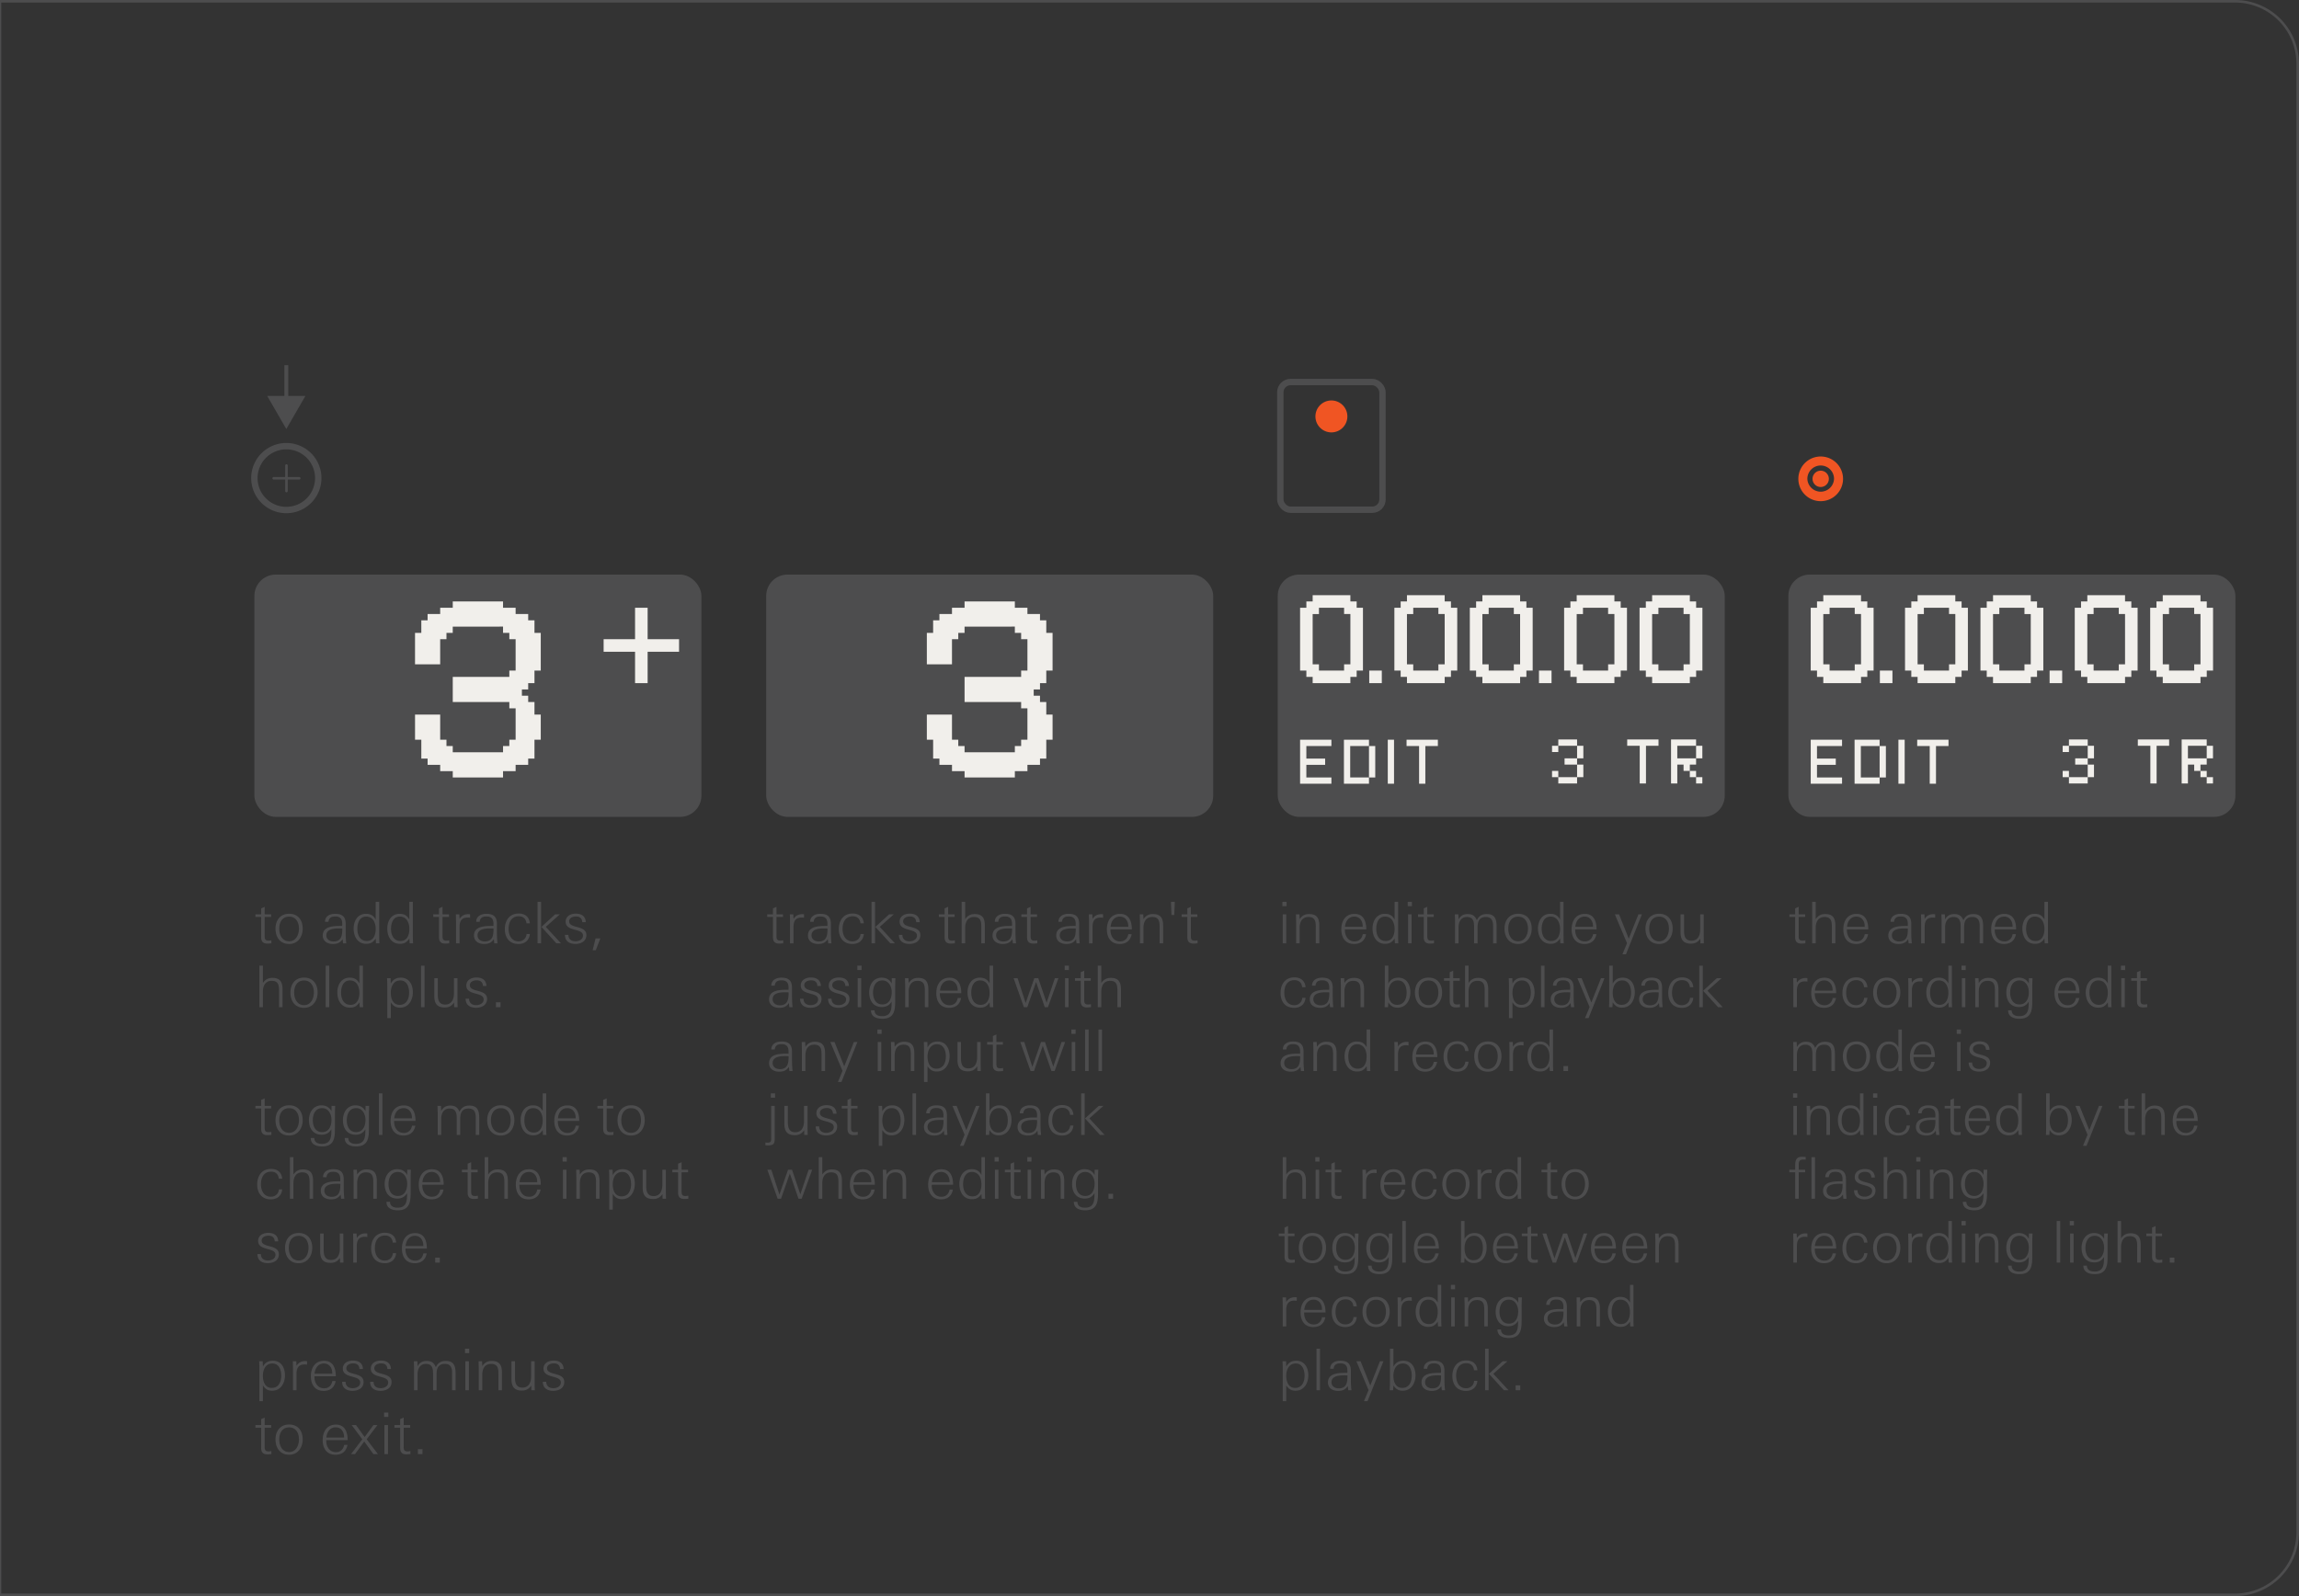 <svg xmlns="http://www.w3.org/2000/svg" viewBox="0 0 255.118 177.165"><rect x="0" y="0" width="255.118" height="177.165" fill="#333333" stroke="none"/><g id="bg"><path d="M248.031.283a6.811 6.811 0 0 1 6.804 6.804v162.992a6.811 6.811 0 0 1-6.804 6.803h-496.063a6.811 6.811 0 0 1-6.803-6.803V7.087a6.811 6.811 0 0 1 6.803-6.804h496.063m0-.283h-496.063a7.087 7.087 0 0 0-7.086 7.087v162.992a7.087 7.087 0 0 0 7.086 7.086h496.063a7.087 7.087 0 0 0 7.087-7.086V7.087A7.087 7.087 0 0 0 248.031 0Z" style="fill:#4d4d4e"/><path style="fill:#4d4d4e" d="M-.141 0h.283v177.166h-.283z"/></g><g id="artwork"><path d="M149.516 46.265a1.772 1.772 0 1 0-3.543 0 1.772 1.772 0 0 0 3.543 0Z" style="fill:#f05523" id="CIRCLE"/><rect x="142.075" y="42.406" width="11.339" height="14.173" rx="1.137" ry="1.137" style="fill:none;stroke:#4d4d4e;stroke-miterlimit:10;stroke-width:.709px"/><path d="M35.316 53.068a3.543 3.543 0 1 0-7.087 0 3.543 3.543 0 0 0 7.087 0h0Z" style="fill:none;stroke:#4d4d4e;stroke-linecap:round;stroke-linejoin:round;stroke-width:.709px" id="CIRCLE-2"/><path style="fill:none;stroke:#4d4d4e;stroke-linecap:round;stroke-miterlimit:10;stroke-width:.283px" d="M31.789 51.671v2.835M30.372 53.088h2.834"/><path style="fill:#4d4d4e" d="M31.559 40.533h.426v4.035h-.426z"/><path style="fill:#4d4d4e" d="m29.652 43.948 2.12 3.671 2.12-3.671h-4.24z"/><path style="fill:none" d="M29.84 40.533h3.865v8.992H29.84zM198.498 49.606h7.087v7.087h-7.087z"/><path d="M202.041 51.67c.816 0 1.48.663 1.48 1.48a1.481 1.481 0 0 1-2.96 0c0-.816.664-1.48 1.48-1.48m0-1a2.48 2.48 0 1 0 0 4.96 2.48 2.48 0 0 0 0-4.96Z" style="fill:#f05523"/><circle cx="202.041" cy="53.15" r=".908" style="fill:#f05523"/></g><g id="text_copy"><path d="M29.665 104.736c-.466 0-.683-.223-.683-.689v-2.27h-.638v-.287h.638v-.663l.389-.173v.836h.72v.287h-.72v2.098c0 .364.05.536.453.536.076 0 .191-.019.293-.038v.332c-.154.018-.3.03-.452.03ZM32.084 104.78c-1.007 0-1.511-.758-1.511-1.702 0-.93.53-1.652 1.511-1.652.996 0 1.505.708 1.505 1.652 0 .906-.535 1.703-1.505 1.703Zm0-3.035c-.771 0-1.096.637-1.096 1.333 0 .682.318 1.403 1.097 1.403.765 0 1.09-.74 1.09-1.403 0-.689-.319-1.333-1.09-1.333ZM38.067 104.71c-.013-.153-.032-.312-.05-.465-.268.408-.6.536-1.079.536-.587 0-1.122-.293-1.122-.944 0-1.027 1.198-1.059 1.99-1.059h.165c.007-.076.007-.146.007-.223 0-.549-.217-.829-.785-.829-.414 0-.695.134-.746.593h-.383c.007-.644.561-.887 1.129-.887.798 0 1.168.332 1.168 1.13v.956c0 .402.018.791.063 1.193h-.357Zm-.401-1.658c-.536 0-1.454.033-1.454.772 0 .447.388.677.796.677.918 0 .976-.728.976-1.436-.108-.006-.21-.012-.318-.012ZM41.723 104.71l-.032-.535c-.274.409-.555.586-1.053.586-.969 0-1.396-.822-1.396-1.696 0-.83.44-1.633 1.365-1.633.51 0 .835.186 1.084.632v-1.965h.389v3.649c0 .319 0 .644.026.962h-.383Zm-1.085-2.971c-.752 0-.981.726-.981 1.358 0 .67.273 1.352 1.052 1.352.752 0 .982-.701.982-1.339 0-.663-.287-1.371-1.053-1.371ZM45.458 104.71l-.033-.535c-.274.409-.554.586-1.052.586-.97 0-1.397-.822-1.397-1.696 0-.83.44-1.633 1.365-1.633.51 0 .835.186 1.084.632v-1.965h.39v3.649c0 .319 0 .644.025.962h-.382Zm-1.085-2.971c-.752 0-.982.726-.982 1.358 0 .67.274 1.352 1.052 1.352.753 0 .982-.701.982-1.339 0-.663-.287-1.371-1.052-1.371ZM49.399 104.736c-.466 0-.683-.223-.683-.689v-2.27h-.637v-.287h.637v-.663l.39-.173v.836h.72v.287h-.72v2.098c0 .364.05.536.452.536.076 0 .192-.019.293-.038v.332c-.153.018-.3.03-.452.03ZM51.902 101.847c-.689 0-.905.402-.905 1.04v1.824h-.39v-2.277c0-.312-.013-.632-.019-.944h.383l.026.504c.235-.37.554-.524.988-.524.058 0 .121.007.179.013v.39a1.197 1.197 0 0 0-.262-.026ZM54.848 104.71c-.013-.153-.032-.312-.05-.465-.268.408-.6.536-1.079.536-.587 0-1.122-.293-1.122-.944 0-1.027 1.198-1.059 1.99-1.059h.165c.007-.076.007-.146.007-.223 0-.549-.217-.829-.785-.829-.414 0-.695.134-.746.593h-.383c.007-.644.562-.887 1.13-.887.797 0 1.167.332 1.167 1.13v.956c0 .402.019.791.064 1.193h-.358Zm-.401-1.658c-.536 0-1.454.033-1.454.772 0 .447.388.677.797.677.918 0 .975-.728.975-1.436-.108-.006-.21-.012-.318-.012ZM57.528 104.78c-.994 0-1.505-.694-1.505-1.645 0-.963.504-1.734 1.537-1.734.702 0 1.18.376 1.237 1.09h-.376c-.044-.497-.357-.784-.854-.784-.83 0-1.129.675-1.129 1.409 0 .682.331 1.372 1.097 1.372.49 0 .861-.32.9-.816h.362c-.07.72-.561 1.109-1.27 1.109ZM59.653 104.71v-4.61h.39v4.61h-.39Zm2.092 0-1.664-1.824 1.524-1.396h.523l-1.563 1.39 1.69 1.83h-.51ZM63.853 104.775c-.663 0-1.161-.3-1.161-1.008h.383c0 .485.325.714.797.714.377 0 .823-.197.823-.63 0-.34-.287-.48-.715-.6l-.338-.096c-.497-.14-.873-.345-.873-.849 0-.625.568-.892 1.122-.892.625 0 1.091.273 1.11.943h-.389c-.025-.44-.274-.63-.708-.63-.325 0-.746.152-.746.541 0 .313.268.46.663.568l.363.102c.613.172.887.408.887.855 0 .688-.605.982-1.218.982ZM66.11 105.476h-.344l.325-1.313h.53l-.511 1.313ZM30.965 111.797v-1.817c0-.6-.07-1.11-.81-1.11-.727 0-.982.574-.982 1.212v1.715h-.39v-4.61h.39v1.926c.255-.383.587-.569 1.046-.569.88 0 1.135.473 1.135 1.283v1.97h-.389ZM33.74 111.868c-1.008 0-1.512-.759-1.512-1.703 0-.931.53-1.652 1.512-1.652.995 0 1.505.708 1.505 1.652 0 .906-.535 1.703-1.505 1.703Zm0-3.036c-.772 0-1.097.637-1.097 1.333 0 .682.319 1.403 1.097 1.403.765 0 1.09-.74 1.09-1.403 0-.689-.319-1.333-1.09-1.333ZM36.144 111.797v-4.61h.39v4.61h-.39ZM39.916 111.797l-.033-.535c-.274.408-.554.586-1.052.586-.97 0-1.397-.822-1.397-1.696 0-.83.44-1.633 1.365-1.633.51 0 .835.186 1.084.632v-1.965h.39v3.648c0 .32 0 .645.025.963h-.382Zm-1.085-2.971c-.752 0-.982.726-.982 1.358 0 .67.274 1.352 1.052 1.352.753 0 .982-.701.982-1.34 0-.662-.287-1.37-1.052-1.37ZM44.399 111.848c-.491 0-.766-.19-1.033-.586v1.747h-.39v-3.47c0-.318-.006-.643-.025-.962h.395l.02.6c.248-.454.593-.658 1.11-.658.93 0 1.339.779 1.339 1.62 0 .862-.466 1.71-1.416 1.71Zm.025-3.022c-.771 0-1.058.701-1.058 1.37 0 .639.23 1.34.981 1.34.773 0 1.053-.676 1.053-1.352 0-.625-.23-1.358-.976-1.358ZM46.722 111.797v-4.61h.39v4.61h-.39ZM50.399 111.797l-.013-.516c-.267.383-.573.549-1.046.549-.86 0-1.147-.472-1.147-1.282v-1.971h.389v1.817c0 .6.14 1.11.823 1.11.726 0 .969-.606.969-1.243v-1.684h.39v2.258c0 .319.005.644.018.963h-.383ZM52.832 111.862c-.663 0-1.161-.3-1.161-1.008h.382c0 .485.326.714.797.714.377 0 .823-.197.823-.63 0-.34-.287-.48-.714-.6l-.338-.096c-.497-.14-.873-.345-.873-.849 0-.625.567-.892 1.122-.892.625 0 1.09.273 1.11.943h-.39c-.025-.44-.274-.63-.707-.63-.326 0-.747.152-.747.541 0 .313.268.46.664.568l.363.102c.612.172.887.408.887.855 0 .688-.606.982-1.218.982ZM55.032 111.797v-.547h.51v.548h-.51ZM29.665 125.997c-.466 0-.683-.224-.683-.69v-2.27h-.638v-.287h.638v-.663l.389-.172v.835h.72v.287h-.72v2.098c0 .364.05.536.453.536.076 0 .191-.02.293-.038v.331c-.154.02-.3.033-.452.033ZM32.084 126.042c-1.007 0-1.511-.76-1.511-1.703 0-.932.53-1.653 1.511-1.653.996 0 1.505.708 1.505 1.653 0 .905-.535 1.703-1.505 1.703Zm0-3.036c-.771 0-1.096.637-1.096 1.333 0 .682.318 1.403 1.097 1.403.765 0 1.09-.74 1.09-1.403 0-.69-.319-1.333-1.09-1.333ZM37.167 123.79v1.141c0 1.116.07 2.323-1.416 2.323-.624 0-1.268-.205-1.268-.939h.394c0 .498.409.651.843.651 1.04 0 1.052-.816 1.052-1.614-.255.408-.593.6-1.078.6-.969 0-1.41-.727-1.41-1.62 0-.848.46-1.639 1.391-1.639.497 0 .874.21 1.11.65 0-.198.007-.395.007-.593h.4c-.018.434-.024.69-.024 1.04Zm-1.416-.791c-.765 0-1.039.69-1.039 1.352 0 .657.287 1.314 1.034 1.314.771 0 1.039-.696 1.039-1.365 0-.619-.331-1.301-1.033-1.301ZM40.939 123.79v1.141c0 1.116.07 2.323-1.416 2.323-.625 0-1.269-.205-1.269-.939h.395c0 .498.408.651.843.651 1.039 0 1.052-.816 1.052-1.614-.255.408-.593.6-1.079.6-.968 0-1.409-.727-1.409-1.62 0-.848.46-1.639 1.39-1.639.498 0 .875.21 1.11.65 0-.198.007-.395.007-.593h.401c-.018.434-.025.69-.025 1.04Zm-1.416-.791c-.766 0-1.04.69-1.04 1.352 0 .657.288 1.314 1.034 1.314.772 0 1.04-.696 1.04-1.365 0-.619-.332-1.301-1.034-1.301ZM42.048 125.971v-4.611h.39v4.611h-.39ZM43.737 124.421v.077c0 .65.363 1.256 1.071 1.256.51 0 .83-.319.912-.803h.37c-.133.72-.605 1.09-1.333 1.09-.982 0-1.416-.72-1.416-1.626 0-.925.454-1.716 1.467-1.716 1.028 0 1.302.861 1.302 1.722h-2.373Zm1.977-.351c0-.568-.319-1.071-.931-1.071-.65 0-.983.548-1.033 1.135h1.964v-.064ZM52.794 125.971v-1.945c0-.556-.166-.982-.804-.982-.728 0-.92.504-.92 1.134v1.793h-.388v-1.901c0-.567-.128-1.026-.797-1.026-.657 0-.924.554-.924 1.134v1.793h-.39v-2.449c0-.256-.019-.516-.019-.772h.382l.027.561c.216-.395.542-.593.995-.593.529 0 .835.192 1.033.689.223-.479.58-.689 1.102-.689.945 0 1.091.619 1.091 1.41v1.843h-.389ZM55.574 126.042c-1.008 0-1.512-.76-1.512-1.703 0-.932.53-1.653 1.512-1.653.995 0 1.505.708 1.505 1.653 0 .905-.536 1.703-1.505 1.703Zm0-3.036c-.772 0-1.097.637-1.097 1.333 0 .682.319 1.403 1.097 1.403.765 0 1.09-.74 1.09-1.403 0-.69-.319-1.333-1.09-1.333ZM60.255 125.971l-.032-.536c-.274.408-.555.587-1.053.587-.968 0-1.396-.823-1.396-1.696 0-.83.44-1.633 1.365-1.633.51 0 .835.185 1.084.63v-1.963h.389v3.648c0 .319 0 .644.026.963h-.382ZM59.17 123c-.752 0-.981.727-.981 1.358 0 .67.273 1.353 1.052 1.353.753 0 .982-.702.982-1.34 0-.663-.287-1.371-1.053-1.371ZM61.904 124.421v.077c0 .65.363 1.256 1.071 1.256.51 0 .83-.319.912-.803h.37c-.133.72-.605 1.09-1.333 1.09-.982 0-1.416-.72-1.416-1.626 0-.925.454-1.716 1.467-1.716 1.028 0 1.302.861 1.302 1.722h-2.373Zm1.977-.351c0-.568-.319-1.071-.931-1.071-.65 0-.983.548-1.033 1.135h1.964v-.064ZM67.619 125.997c-.466 0-.683-.224-.683-.69v-2.27h-.638v-.287h.638v-.663l.389-.172v.835h.72v.287h-.72v2.098c0 .364.05.536.453.536.076 0 .191-.02.293-.038v.331c-.152.02-.3.033-.452.033ZM70.039 126.042c-1.008 0-1.512-.76-1.512-1.703 0-.932.53-1.653 1.512-1.653.995 0 1.505.708 1.505 1.653 0 .905-.536 1.703-1.505 1.703Zm0-3.036c-.772 0-1.097.637-1.097 1.333 0 .682.318 1.403 1.097 1.403.765 0 1.09-.74 1.09-1.403 0-.69-.319-1.333-1.09-1.333ZM30.047 133.128c-.995 0-1.505-.696-1.505-1.646 0-.963.504-1.734 1.537-1.734.7 0 1.18.376 1.237 1.09h-.376c-.045-.498-.357-.785-.855-.785-.829 0-1.128.676-1.128 1.41 0 .682.33 1.372 1.096 1.372.491 0 .862-.32.9-.817h.363c-.07.72-.562 1.11-1.27 1.11ZM34.353 133.057v-1.817c0-.6-.07-1.11-.81-1.11-.727 0-.982.574-.982 1.211v1.716h-.39v-4.611h.39v1.927c.255-.383.586-.569 1.046-.569.88 0 1.135.473 1.135 1.283v1.97h-.389ZM37.851 133.057c-.013-.153-.032-.312-.05-.465-.268.408-.6.536-1.079.536-.587 0-1.122-.293-1.122-.945 0-1.026 1.198-1.058 1.99-1.058h.165c.007-.077.007-.147.007-.223 0-.549-.217-.83-.785-.83-.414 0-.695.135-.746.594h-.383c.007-.645.562-.887 1.129-.887.798 0 1.168.332 1.168 1.129v.957c0 .401.019.79.063 1.192h-.357Zm-.401-1.658c-.536 0-1.455.032-1.455.772 0 .447.39.676.798.676.917 0 .975-.727.975-1.435-.108-.006-.21-.013-.318-.013ZM41.423 133.057v-1.817c0-.6-.07-1.11-.81-1.11-.727 0-.981.574-.981 1.211v1.716h-.39v-2.308c0-.307-.019-.607-.019-.912h.383l.026.536c.26-.39.58-.569 1.051-.569.874 0 1.13.486 1.13 1.282v1.971h-.39ZM45.569 130.877v1.141c0 1.116.07 2.322-1.416 2.322-.625 0-1.27-.205-1.27-.938h.396c0 .497.408.65.843.65 1.039 0 1.051-.816 1.051-1.613-.254.408-.592.6-1.078.6-.968 0-1.409-.728-1.409-1.62 0-.849.46-1.64 1.39-1.64.498 0 .875.21 1.11.65 0-.197.007-.395.007-.592h.401c-.018.433-.025.688-.025 1.04Zm-1.416-.791c-.766 0-1.04.688-1.04 1.351 0 .657.288 1.315 1.034 1.315.772 0 1.04-.696 1.04-1.366 0-.618-.332-1.3-1.034-1.3ZM46.864 131.507v.078c0 .65.363 1.255 1.071 1.255.51 0 .83-.318.912-.803h.37c-.133.72-.605 1.09-1.333 1.09-.982 0-1.416-.72-1.416-1.625 0-.925.453-1.716 1.467-1.716 1.027 0 1.302.86 1.302 1.721h-2.373Zm1.977-.35c0-.568-.319-1.071-.931-1.071-.65 0-.983.547-1.034 1.134h1.965v-.063ZM52.579 133.083c-.466 0-.683-.223-.683-.689v-2.27h-.638v-.287h.638v-.664l.389-.172v.835h.72v.288h-.72v2.098c0 .364.05.535.453.535.076 0 .191-.018.293-.038v.332c-.153.019-.3.032-.452.032ZM55.968 133.057v-1.817c0-.6-.07-1.11-.81-1.11-.727 0-.982.574-.982 1.211v1.716h-.39v-4.611h.39v1.927c.255-.383.586-.569 1.046-.569.88 0 1.135.473 1.135 1.283v1.97h-.389ZM57.636 131.507v.078c0 .65.364 1.255 1.072 1.255.51 0 .829-.318.912-.803h.37c-.134.72-.606 1.09-1.333 1.09-.983 0-1.416-.72-1.416-1.625 0-.925.453-1.716 1.467-1.716 1.027 0 1.301.86 1.301 1.721h-2.373Zm1.978-.35c0-.568-.32-1.071-.932-1.071-.65 0-.982.547-1.033 1.134h1.965v-.063ZM62.432 128.931v-.485h.466v.485h-.466Zm.038 4.126v-3.22h.39v3.22h-.39ZM66.14 133.057v-1.817c0-.6-.071-1.11-.811-1.11-.727 0-.982.574-.982 1.211v1.716h-.39v-2.308c0-.307-.018-.607-.018-.912h.382l.026.536c.261-.39.58-.569 1.052-.569.874 0 1.129.486 1.129 1.282v1.971h-.389ZM69.029 133.108c-.491 0-.766-.19-1.033-.586v1.747h-.39v-3.47c0-.318-.006-.643-.025-.962h.395l.02.6c.248-.454.592-.658 1.11-.658.93 0 1.339.778 1.339 1.62 0 .862-.466 1.71-1.416 1.71Zm.025-3.022c-.771 0-1.058.7-1.058 1.37 0 .638.23 1.34.981 1.34.773 0 1.053-.676 1.053-1.352 0-.625-.23-1.358-.976-1.358ZM73.525 133.057l-.013-.516c-.267.382-.573.548-1.046.548-.86 0-1.147-.471-1.147-1.282v-1.97h.389v1.817c0 .6.14 1.11.823 1.11.726 0 .969-.606.969-1.244v-1.683h.39v2.257c0 .32.005.645.018.963h-.383ZM75.93 133.083c-.467 0-.683-.223-.683-.689v-2.27h-.638v-.287h.638v-.664l.388-.172v.835h.721v.288h-.72v2.098c0 .364.05.535.453.535.076 0 .19-.018.293-.038v.332c-.153.019-.3.032-.453.032ZM29.728 140.208c-.663 0-1.161-.3-1.161-1.008h.383c0 .484.325.715.797.715.377 0 .823-.199.823-.632 0-.338-.287-.479-.715-.6l-.338-.095c-.497-.141-.873-.345-.873-.849 0-.625.568-.893 1.122-.893.625 0 1.091.275 1.11.945h-.389c-.025-.44-.274-.632-.708-.632-.325 0-.746.153-.746.542 0 .312.268.46.663.568l.363.102c.613.172.887.408.887.854 0 .69-.606.983-1.218.983ZM33.145 140.214c-1.008 0-1.512-.76-1.512-1.703 0-.931.53-1.652 1.512-1.652.995 0 1.505.708 1.505 1.652 0 .906-.535 1.703-1.505 1.703Zm0-3.036c-.771 0-1.097.638-1.097 1.333 0 .683.319 1.404 1.097 1.404.766 0 1.09-.74 1.09-1.404 0-.69-.318-1.333-1.09-1.333ZM37.734 140.144l-.013-.516c-.267.382-.573.548-1.046.548-.86 0-1.147-.472-1.147-1.282v-1.971h.389v1.818c0 .6.14 1.11.823 1.11.726 0 .969-.606.969-1.244v-1.684h.39v2.258c0 .319.005.644.018.963h-.383ZM40.498 137.28c-.689 0-.906.402-.906 1.04v1.824h-.39v-2.277c0-.313-.012-.632-.018-.945h.383l.025.504c.236-.369.555-.522.989-.522.057 0 .12.006.178.013v.388a1.255 1.255 0 0 0-.261-.025ZM42.689 140.214c-.994 0-1.505-.695-1.505-1.645 0-.964.504-1.735 1.537-1.735.701 0 1.18.376 1.238 1.09h-.377c-.044-.498-.357-.784-.854-.784-.83 0-1.129.676-1.129 1.41 0 .682.331 1.37 1.097 1.37.491 0 .861-.318.9-.816h.363c-.07.72-.562 1.11-1.27 1.11ZM44.997 138.594v.077c0 .65.363 1.256 1.07 1.256.512 0 .83-.319.913-.803h.37c-.134.72-.605 1.09-1.333 1.09-.982 0-1.416-.72-1.416-1.626 0-.925.453-1.716 1.467-1.716 1.027 0 1.302.861 1.302 1.722h-2.373Zm1.977-.351c0-.568-.32-1.071-.931-1.071-.65 0-.983.548-1.034 1.135h1.965v-.064ZM48.294 140.144v-.549h.511v.55h-.51ZM30.207 154.368c-.492 0-.766-.19-1.034-.586v1.747h-.39v-3.47c0-.318-.005-.643-.025-.963h.396l.02.6c.247-.453.592-.657 1.109-.657.931 0 1.34.778 1.34 1.62 0 .861-.466 1.709-1.416 1.709Zm.025-3.023c-.771 0-1.059.701-1.059 1.371 0 .638.23 1.34.982 1.34.772 0 1.053-.677 1.053-1.352 0-.625-.23-1.359-.976-1.359ZM33.81 151.454c-.69 0-.906.401-.906 1.039v1.824h-.39v-2.276c0-.313-.013-.632-.018-.945h.381l.027.504c.235-.37.555-.523.988-.523.058 0 .121.007.179.013v.39a1.19 1.19 0 0 0-.262-.026ZM34.893 152.767v.077c0 .65.363 1.256 1.071 1.256.511 0 .83-.318.912-.803h.37c-.133.72-.605 1.09-1.332 1.09-.983 0-1.416-.72-1.416-1.626 0-.924.453-1.715 1.466-1.715 1.028 0 1.302.86 1.302 1.721h-2.373Zm1.978-.35c0-.568-.32-1.072-.932-1.072-.65 0-.982.548-1.033 1.135h1.965v-.063ZM39.127 154.381c-.663 0-1.16-.3-1.16-1.007h.382c0 .484.325.714.797.714.377 0 .823-.198.823-.631 0-.34-.287-.479-.714-.6l-.338-.096c-.497-.14-.873-.344-.873-.848 0-.625.567-.893 1.122-.893.625 0 1.09.274 1.11.944h-.39c-.025-.44-.274-.631-.708-.631-.325 0-.746.152-.746.542 0 .312.268.459.663.567l.364.103c.612.171.886.408.886.854 0 .689-.605.982-1.217.982ZM42.234 154.381c-.663 0-1.161-.3-1.161-1.007h.383c0 .484.325.714.797.714.377 0 .823-.198.823-.631 0-.34-.287-.479-.715-.6l-.338-.096c-.497-.14-.873-.344-.873-.848 0-.625.568-.893 1.122-.893.625 0 1.091.274 1.11.944h-.39c-.024-.44-.273-.631-.707-.631-.325 0-.746.152-.746.542 0 .312.267.459.663.567l.363.103c.613.171.887.408.887.854 0 .689-.606.982-1.218.982ZM50.169 154.317v-1.945c0-.555-.166-.983-.804-.983-.728 0-.92.504-.92 1.136v1.792h-.388v-1.9c0-.568-.128-1.028-.797-1.028-.657 0-.924.556-.924 1.136v1.792h-.39v-2.45c0-.254-.019-.516-.019-.77h.382l.027.56c.216-.395.542-.593.995-.593.529 0 .835.191 1.033.69.223-.479.58-.69 1.102-.69.945 0 1.091.62 1.091 1.41v1.843h-.389ZM51.603 150.191v-.485h.466v.485h-.466Zm.038 4.126v-3.22h.39v3.22h-.39ZM55.31 154.317V152.5c0-.6-.07-1.11-.81-1.11-.727 0-.982.573-.982 1.211v1.716h-.39v-2.309c0-.306-.018-.606-.018-.912h.383l.025.536c.26-.39.58-.568 1.052-.568.874 0 1.129.485 1.129 1.282v1.97h-.389ZM58.964 154.317l-.012-.517c-.268.383-.574.55-1.046.55-.86 0-1.148-.472-1.148-1.283v-1.97h.389v1.817c0 .6.14 1.11.823 1.11.727 0 .969-.606.969-1.244v-1.684h.39v2.258c0 .32.005.645.018.963h-.383ZM61.397 154.381c-.663 0-1.161-.3-1.161-1.007h.383c0 .484.325.714.797.714.377 0 .823-.198.823-.631 0-.34-.287-.479-.715-.6l-.338-.096c-.497-.14-.873-.344-.873-.848 0-.625.568-.893 1.122-.893.625 0 1.091.274 1.11.944h-.39c-.024-.44-.273-.631-.707-.631-.325 0-.746.152-.746.542 0 .312.267.459.663.567l.363.103c.613.171.887.408.887.854 0 .689-.606.982-1.218.982ZM29.665 161.43c-.466 0-.683-.224-.683-.69v-2.27h-.638v-.288h.638v-.663l.389-.172v.835h.72v.287h-.72v2.099c0 .363.05.536.453.536.076 0 .191-.02.293-.038v.331c-.154.02-.3.032-.452.032ZM32.084 161.474c-1.007 0-1.511-.76-1.511-1.703 0-.931.53-1.652 1.511-1.652.996 0 1.505.708 1.505 1.652 0 .906-.535 1.703-1.505 1.703Zm0-3.036c-.771 0-1.096.638-1.096 1.333 0 .683.318 1.404 1.097 1.404.765 0 1.09-.74 1.09-1.404 0-.69-.319-1.333-1.09-1.333ZM36.205 159.854v.076c0 .65.363 1.257 1.071 1.257.51 0 .83-.32.912-.804h.37c-.134.721-.605 1.091-1.333 1.091-.982 0-1.416-.72-1.416-1.627 0-.925.453-1.716 1.467-1.716 1.027 0 1.302.862 1.302 1.723h-2.373Zm1.977-.351c0-.568-.32-1.072-.931-1.072-.65 0-.983.55-1.034 1.136h1.965v-.065ZM41.435 161.404l-1.015-1.403-1.026 1.403h-.44l1.25-1.645-1.18-1.577h.484l.957 1.327.976-1.327h.44l-1.192 1.577 1.25 1.645h-.504ZM42.625 157.277v-.484h.465v.484h-.465Zm.038 4.127v-3.222h.39v3.222h-.39ZM45.09 161.43c-.465 0-.682-.224-.682-.69v-2.27h-.638v-.288h.638v-.663l.389-.172v.835h.72v.287h-.72v2.099c0 .363.05.536.453.536.076 0 .191-.02.293-.038v.331c-.154.02-.3.032-.452.032ZM46.372 161.404v-.549h.51v.549h-.51ZM142.306 100.585v-.486h.466v.486h-.466Zm.038 4.126v-3.221h.39v3.22h-.39ZM146.013 104.71v-1.817c0-.6-.07-1.11-.81-1.11-.727 0-.982.574-.982 1.212v1.715h-.39v-2.308c0-.307-.018-.607-.018-.912h.383l.025.536c.261-.39.58-.568 1.052-.568.874 0 1.13.485 1.13 1.282v1.97h-.39ZM149.24 103.16v.078c0 .65.364 1.256 1.072 1.256.51 0 .83-.319.912-.804h.37c-.133.72-.605 1.09-1.333 1.09-.982 0-1.416-.72-1.416-1.625 0-.925.453-1.716 1.467-1.716 1.027 0 1.302.86 1.302 1.722h-2.373Zm1.978-.35c0-.567-.319-1.071-.931-1.071-.65 0-.983.548-1.034 1.135h1.965v-.064ZM154.79 104.71l-.033-.535c-.274.409-.554.586-1.052.586-.97 0-1.397-.822-1.397-1.696 0-.83.44-1.633 1.365-1.633.51 0 .835.186 1.084.632v-1.965h.39v3.649c0 .319 0 .644.026.962h-.383Zm-1.085-2.971c-.752 0-.982.726-.982 1.358 0 .67.274 1.352 1.052 1.352.753 0 .982-.701.982-1.339 0-.663-.287-1.371-1.052-1.371ZM156.214 100.585v-.486h.466v.486h-.466Zm.039 4.126v-3.221h.39v3.22h-.39ZM158.677 104.736c-.465 0-.682-.223-.682-.689v-2.27h-.638v-.287h.638v-.663l.388-.173v.836h.721v.287h-.72v2.098c0 .364.05.536.453.536.076 0 .19-.019.293-.038v.332c-.153.018-.3.03-.453.03ZM165.687 104.71v-1.945c0-.554-.166-.982-.804-.982-.727 0-.919.504-.919 1.136v1.792h-.388v-1.9c0-.568-.128-1.028-.797-1.028-.657 0-.925.556-.925 1.136v1.792h-.39v-2.45c0-.255-.018-.516-.018-.771h.383l.025.561c.217-.395.542-.593.994-.593.53 0 .836.191 1.034.69.223-.48.58-.69 1.103-.69.944 0 1.09.619 1.09 1.41v1.843h-.388ZM168.467 104.78c-1.007 0-1.511-.758-1.511-1.702 0-.93.529-1.652 1.511-1.652.995 0 1.505.708 1.505 1.652 0 .906-.535 1.703-1.505 1.703Zm0-3.035c-.771 0-1.096.637-1.096 1.333 0 .682.318 1.403 1.096 1.403.766 0 1.091-.74 1.091-1.403 0-.689-.32-1.333-1.09-1.333ZM173.149 104.71l-.032-.535c-.275.409-.555.586-1.053.586-.969 0-1.396-.822-1.396-1.696 0-.83.44-1.633 1.365-1.633.51 0 .835.186 1.084.632v-1.965h.389v3.649c0 .319 0 .644.026.962h-.383Zm-1.085-2.971c-.752 0-.981.726-.981 1.358 0 .67.273 1.352 1.051 1.352.753 0 .983-.701.983-1.339 0-.663-.287-1.371-1.053-1.371ZM174.797 103.16v.078c0 .65.364 1.256 1.072 1.256.51 0 .829-.319.912-.804h.37c-.134.72-.606 1.09-1.333 1.09-.982 0-1.416-.72-1.416-1.625 0-.925.453-1.716 1.467-1.716 1.027 0 1.302.86 1.302 1.722h-2.373Zm1.978-.35c0-.567-.32-1.071-.932-1.071-.65 0-.982.548-1.033 1.135h1.965v-.064ZM180.435 105.922h-.395l.51-1.23-1.352-3.202h.466l1.078 2.698 1.071-2.698h.389l-1.767 4.432ZM184.109 104.78c-1.008 0-1.512-.758-1.512-1.702 0-.93.53-1.652 1.512-1.652.995 0 1.505.708 1.505 1.652 0 .906-.535 1.703-1.505 1.703Zm0-3.035c-.771 0-1.097.637-1.097 1.333 0 .682.319 1.403 1.097 1.403.766 0 1.09-.74 1.09-1.403 0-.689-.319-1.333-1.09-1.333ZM188.694 104.71l-.013-.516c-.267.383-.573.549-1.046.549-.86 0-1.147-.472-1.147-1.282v-1.971h.389v1.817c0 .6.14 1.11.823 1.11.726 0 .969-.606.969-1.243v-1.684h.39v2.258c0 .32.005.644.018.963h-.383ZM143.607 111.868c-.994 0-1.505-.695-1.505-1.646 0-.963.504-1.734 1.537-1.734.701 0 1.18.376 1.238 1.09h-.376c-.045-.497-.358-.784-.855-.784-.83 0-1.129.675-1.129 1.409 0 .682.331 1.372 1.097 1.372.491 0 .861-.32.9-.817h.363c-.07.721-.562 1.11-1.27 1.11ZM147.597 111.797c-.013-.153-.032-.312-.05-.465-.268.408-.6.536-1.079.536-.587 0-1.122-.293-1.122-.944 0-1.027 1.198-1.06 1.99-1.06h.165c.007-.075.007-.146.007-.222 0-.549-.217-.829-.785-.829-.414 0-.695.134-.746.593h-.383c.007-.645.562-.887 1.13-.887.797 0 1.167.332 1.167 1.13v.956c0 .401.019.791.064 1.192h-.358Zm-.401-1.658c-.536 0-1.455.033-1.455.772 0 .447.39.677.798.677.918 0 .975-.728.975-1.436-.108-.006-.21-.013-.318-.013ZM150.978 111.797v-1.817c0-.6-.07-1.11-.81-1.11-.727 0-.982.574-.982 1.212v1.715h-.39v-2.308c0-.307-.018-.607-.018-.912h.383l.025.536c.26-.39.58-.569 1.052-.569.874 0 1.129.486 1.129 1.283v1.97h-.389ZM155.085 111.848c-.478 0-.765-.197-1.026-.586l-.032.536h-.383c.02-.319.026-.644.026-.963v-3.649h.39v1.99c.241-.446.599-.657 1.108-.657.932 0 1.34.779 1.34 1.62 0 .868-.466 1.71-1.423 1.71Zm.033-3.022c-.772 0-1.059.701-1.059 1.37 0 .639.23 1.34.981 1.34.779 0 1.053-.682 1.053-1.352 0-.625-.23-1.358-.975-1.358ZM158.524 111.868c-1.008 0-1.512-.759-1.512-1.703 0-.931.53-1.652 1.512-1.652.995 0 1.505.708 1.505 1.652 0 .906-.535 1.703-1.505 1.703Zm0-3.036c-.771 0-1.097.637-1.097 1.333 0 .682.319 1.403 1.097 1.403.766 0 1.09-.74 1.09-1.403 0-.689-.319-1.333-1.09-1.333ZM161.558 111.823c-.466 0-.682-.223-.682-.689v-2.27h-.638v-.287h.638v-.663l.388-.173v.836h.721v.287h-.72v2.098c0 .364.05.536.452.536.077 0 .192-.019.293-.038v.332c-.152.018-.3.03-.452.03ZM164.756 111.797v-1.817c0-.6-.07-1.11-.81-1.11-.727 0-.981.574-.981 1.212v1.715h-.39v-4.61h.39v1.926c.254-.383.586-.569 1.045-.569.88 0 1.135.473 1.135 1.283v1.97h-.388ZM168.87 111.848c-.49 0-.765-.19-1.033-.586v1.747h-.39v-3.47c0-.318-.005-.643-.024-.962h.395l.02.6c.248-.454.592-.658 1.109-.658.931 0 1.34.779 1.34 1.62 0 .862-.466 1.71-1.416 1.71Zm.026-3.022c-.771 0-1.058.701-1.058 1.37 0 .639.229 1.34.98 1.34.773 0 1.054-.676 1.054-1.352 0-.625-.23-1.358-.976-1.358ZM171.004 111.797v-4.61h.39v4.61h-.39ZM174.333 111.797c-.013-.153-.033-.312-.051-.465-.268.408-.6.536-1.078.536-.587 0-1.122-.293-1.122-.944 0-1.027 1.198-1.06 1.989-1.06h.166c.007-.075.007-.146.007-.222 0-.549-.217-.829-.786-.829-.414 0-.695.134-.746.593h-.382c.006-.645.561-.887 1.128-.887.798 0 1.168.332 1.168 1.13v.956c0 .401.02.791.064 1.192h-.357Zm-.402-1.658c-.536 0-1.454.033-1.454.772 0 .447.389.677.797.677.918 0 .976-.728.976-1.436-.109-.006-.21-.013-.319-.013ZM176.283 113.01h-.396l.511-1.231-1.352-3.202h.465l1.078 2.698 1.072-2.698h.388l-1.766 4.432ZM179.99 111.848c-.478 0-.765-.197-1.026-.586l-.032.536h-.383c.02-.319.026-.644.026-.963v-3.649h.39v1.99c.242-.446.599-.657 1.109-.657.931 0 1.34.779 1.34 1.62 0 .868-.466 1.71-1.423 1.71Zm.033-3.022c-.771 0-1.059.701-1.059 1.37 0 .639.23 1.34.982 1.34.778 0 1.052-.682 1.052-1.352 0-.625-.229-1.358-.975-1.358ZM184.144 111.797c-.013-.153-.032-.312-.05-.465-.268.408-.6.536-1.079.536-.587 0-1.122-.293-1.122-.944 0-1.027 1.198-1.06 1.99-1.06h.165c.007-.075.007-.146.007-.222 0-.549-.217-.829-.785-.829-.414 0-.695.134-.746.593h-.383c.007-.645.562-.887 1.129-.887.798 0 1.168.332 1.168 1.13v.956c0 .401.019.791.064 1.192h-.358Zm-.401-1.658c-.536 0-1.455.033-1.455.772 0 .447.39.677.798.677.918 0 .975-.728.975-1.436-.108-.006-.21-.013-.318-.013ZM186.632 111.868c-.994 0-1.505-.695-1.505-1.646 0-.963.504-1.734 1.538-1.734.7 0 1.18.376 1.237 1.09h-.376c-.045-.497-.358-.784-.855-.784-.829 0-1.128.675-1.128 1.409 0 .682.33 1.372 1.096 1.372.491 0 .862-.32.9-.817h.363c-.07.721-.562 1.11-1.27 1.11ZM188.566 111.797v-4.61h.39v4.61h-.39Zm2.092 0-1.664-1.824 1.524-1.396h.523l-1.563 1.39 1.69 1.83h-.51ZM144.36 118.884c-.013-.153-.032-.312-.05-.465-.269.408-.6.536-1.079.536-.587 0-1.122-.294-1.122-.945 0-1.027 1.198-1.058 1.99-1.058h.165c.007-.077.007-.147.007-.224 0-.549-.217-.829-.785-.829-.414 0-.695.134-.746.594h-.383c.007-.645.561-.887 1.129-.887.798 0 1.168.331 1.168 1.13v.955c0 .403.018.791.063 1.194h-.357Zm-.402-1.658c-.536 0-1.454.031-1.454.772 0 .446.39.676.797.676.918 0 .976-.727.976-1.435a4.983 4.983 0 0 0-.318-.013ZM147.932 118.884v-1.818c0-.6-.07-1.11-.81-1.11-.727 0-.982.575-.982 1.213v1.715h-.39v-2.31c0-.305-.018-.605-.018-.911h.382l.026.536c.261-.389.58-.568 1.052-.568.874 0 1.129.485 1.129 1.283v1.97h-.389ZM151.686 118.884l-.032-.536c-.274.408-.555.587-1.053.587-.969 0-1.396-.823-1.396-1.696 0-.83.44-1.633 1.365-1.633.51 0 .835.185 1.084.631v-1.964h.389v3.649c0 .318 0 .643.026.962h-.383Zm-1.085-2.972c-.752 0-.981.727-.981 1.358 0 .67.273 1.353 1.051 1.353.753 0 .983-.702.983-1.34 0-.663-.287-1.371-1.053-1.371ZM156.042 116.02c-.689 0-.906.403-.906 1.04v1.824h-.39v-2.277c0-.312-.012-.632-.018-.944h.382l.026.504c.236-.37.555-.523.989-.523.057 0 .12.006.178.013v.389a1.248 1.248 0 0 0-.261-.026ZM157.122 117.335v.076c0 .65.363 1.257 1.07 1.257.512 0 .83-.32.913-.804h.37c-.134.72-.605 1.09-1.333 1.09-.982 0-1.416-.72-1.416-1.626 0-.925.453-1.716 1.467-1.716 1.027 0 1.302.861 1.302 1.723h-2.373Zm1.977-.352c0-.567-.32-1.071-.931-1.071-.65 0-.983.548-1.034 1.135h1.965v-.064ZM161.695 118.955c-.994 0-1.505-.696-1.505-1.646 0-.964.504-1.735 1.537-1.735.701 0 1.18.376 1.237 1.09h-.376c-.044-.497-.357-.784-.854-.784-.83 0-1.129.676-1.129 1.41 0 .682.331 1.37 1.097 1.37.49 0 .861-.318.9-.816h.362c-.07.721-.561 1.11-1.27 1.11ZM165.11 118.955c-1.008 0-1.512-.76-1.512-1.703 0-.932.53-1.653 1.512-1.653.995 0 1.505.708 1.505 1.653 0 .905-.535 1.703-1.505 1.703Zm0-3.036c-.772 0-1.097.637-1.097 1.333 0 .682.319 1.403 1.097 1.403.765 0 1.09-.74 1.09-1.403 0-.69-.319-1.333-1.09-1.333ZM168.802 116.02c-.688 0-.905.403-.905 1.04v1.824h-.39v-2.277c0-.312-.012-.632-.018-.944h.383l.025.504c.235-.37.555-.523.988-.523.058 0 .121.006.179.013v.389a1.255 1.255 0 0 0-.262-.026ZM171.98 118.884l-.032-.536c-.275.408-.555.587-1.053.587-.969 0-1.396-.823-1.396-1.696 0-.83.44-1.633 1.365-1.633.51 0 .835.185 1.084.631v-1.964h.388v3.649c0 .318 0 .643.027.962h-.383Zm-1.085-2.972c-.752 0-.981.727-.981 1.358 0 .67.273 1.353 1.051 1.353.753 0 .983-.702.983-1.34 0-.663-.287-1.371-1.053-1.371ZM173.496 118.884v-.548h.51v.548h-.51ZM144.526 133.057v-1.817c0-.6-.07-1.11-.81-1.11-.727 0-.982.574-.982 1.211v1.716h-.39v-4.611h.39v1.927c.255-.383.587-.569 1.046-.569.88 0 1.135.473 1.135 1.283v1.97h-.389ZM145.956 128.931v-.485h.465v.485h-.465Zm.038 4.126v-3.22h.39v3.22h-.39ZM148.417 133.083c-.465 0-.682-.223-.682-.689v-2.27h-.638v-.287h.638v-.664l.389-.172v.835h.72v.288h-.72v2.098c0 .364.05.535.453.535.076 0 .191-.018.293-.038v.332c-.153.019-.3.032-.452.032ZM152.5 130.194c-.689 0-.906.401-.906 1.04v1.823h-.39v-2.276c0-.313-.012-.632-.018-.944h.383l.025.503c.236-.37.555-.523.989-.523.057 0 .12.007.178.013v.39a1.197 1.197 0 0 0-.261-.026ZM153.58 131.507v.078c0 .65.364 1.255 1.072 1.255.51 0 .829-.318.912-.803h.37c-.134.72-.605 1.09-1.333 1.09-.982 0-1.416-.72-1.416-1.625 0-.925.453-1.716 1.467-1.716 1.027 0 1.302.86 1.302 1.721h-2.373Zm1.978-.35c0-.568-.32-1.071-.931-1.071-.65 0-.983.547-1.034 1.134h1.965v-.063ZM158.153 133.128c-.994 0-1.505-.696-1.505-1.646 0-.963.504-1.734 1.537-1.734.702 0 1.18.376 1.237 1.09h-.376c-.044-.498-.357-.785-.854-.785-.83 0-1.129.676-1.129 1.41 0 .682.331 1.372 1.097 1.372.49 0 .861-.32.9-.817h.362c-.07.72-.561 1.11-1.27 1.11ZM161.569 133.128c-1.008 0-1.512-.76-1.512-1.703 0-.931.53-1.652 1.512-1.652.995 0 1.505.708 1.505 1.652 0 .906-.535 1.703-1.505 1.703Zm0-3.036c-.772 0-1.097.637-1.097 1.332 0 .683.319 1.404 1.097 1.404.766 0 1.09-.74 1.09-1.404 0-.688-.319-1.333-1.09-1.333ZM165.261 130.194c-.688 0-.905.401-.905 1.04v1.823h-.39v-2.276c0-.313-.012-.632-.018-.944h.383l.025.503c.235-.37.555-.523.988-.523.058 0 .121.007.179.013v.39a1.197 1.197 0 0 0-.262-.026ZM168.439 133.057l-.032-.535c-.275.408-.555.586-1.053.586-.969 0-1.396-.822-1.396-1.696 0-.83.44-1.633 1.365-1.633.51 0 .835.185 1.084.632v-1.965h.388v3.648c0 .32 0 .645.027.963h-.383Zm-1.085-2.971c-.752 0-.981.726-.981 1.358 0 .67.273 1.352 1.051 1.352.753 0 .983-.702.983-1.34 0-.662-.287-1.37-1.053-1.37ZM172.38 133.083c-.465 0-.682-.223-.682-.689v-2.27h-.638v-.287h.638v-.664l.388-.172v.835h.721v.288h-.72v2.098c0 .364.05.535.453.535.076 0 .191-.018.293-.038v.332c-.153.019-.3.032-.452.032ZM174.8 133.128c-1.007 0-1.511-.76-1.511-1.703 0-.931.529-1.652 1.511-1.652.995 0 1.505.708 1.505 1.652 0 .906-.535 1.703-1.505 1.703Zm0-3.036c-.771 0-1.096.637-1.096 1.332 0 .683.318 1.404 1.096 1.404.766 0 1.091-.74 1.091-1.404 0-.688-.32-1.333-1.09-1.333ZM143.225 140.17c-.466 0-.682-.224-.682-.69v-2.27h-.638v-.288h.638v-.663l.388-.172v.835h.721v.288h-.72v2.098c0 .364.05.536.452.536.077 0 .192-.02.293-.038v.331c-.153.02-.3.033-.452.033ZM145.645 140.214c-1.008 0-1.512-.76-1.512-1.703 0-.931.53-1.652 1.512-1.652.995 0 1.505.708 1.505 1.652 0 .906-.535 1.703-1.505 1.703Zm0-3.036c-.771 0-1.097.638-1.097 1.333 0 .683.319 1.404 1.097 1.404.766 0 1.09-.74 1.09-1.404 0-.69-.318-1.333-1.09-1.333ZM150.728 137.963v1.141c0 1.116.07 2.323-1.416 2.323-.625 0-1.268-.205-1.268-.939h.394c0 .498.408.651.843.651 1.039 0 1.052-.816 1.052-1.614-.255.408-.593.6-1.078.6-.97 0-1.41-.727-1.41-1.62 0-.848.46-1.64 1.39-1.64.498 0 .875.21 1.11.651 0-.198.007-.395.007-.593h.402c-.02.434-.026.689-.026 1.04Zm-1.416-.791c-.765 0-1.039.69-1.039 1.352 0 .657.287 1.314 1.033 1.314.772 0 1.04-.696 1.04-1.365 0-.619-.332-1.302-1.034-1.302ZM154.5 137.963v1.141c0 1.116.07 2.323-1.416 2.323-.625 0-1.269-.205-1.269-.939h.395c0 .498.408.651.842.651 1.04 0 1.052-.816 1.052-1.614-.255.408-.593.6-1.078.6-.969 0-1.41-.727-1.41-1.62 0-.848.46-1.64 1.391-1.64.498 0 .874.21 1.11.651 0-.198.007-.395.007-.593h.401c-.019.434-.025.689-.025 1.04Zm-1.416-.791c-.766 0-1.04.69-1.04 1.352 0 .657.288 1.314 1.034 1.314.771 0 1.039-.696 1.039-1.365 0-.619-.331-1.302-1.033-1.302ZM155.609 140.144v-4.611h.39v4.611h-.39ZM157.297 138.594v.077c0 .65.364 1.256 1.072 1.256.51 0 .829-.319.912-.803h.37c-.134.72-.606 1.09-1.333 1.09-.982 0-1.416-.72-1.416-1.626 0-.925.453-1.716 1.467-1.716 1.027 0 1.302.861 1.302 1.722h-2.373Zm1.978-.351c0-.568-.32-1.071-.932-1.071-.65 0-.982.548-1.033 1.135h1.965v-.064ZM163.547 140.195c-.478 0-.765-.197-1.026-.587l-.032.536h-.383c.02-.32.025-.644.025-.963v-3.648h.39v1.99c.242-.447.6-.657 1.11-.657.931 0 1.34.777 1.34 1.62 0 .867-.467 1.71-1.424 1.71Zm.033-3.023c-.772 0-1.059.702-1.059 1.37 0 .64.23 1.34.981 1.34.779 0 1.053-.682 1.053-1.352 0-.625-.23-1.358-.976-1.358ZM166.073 138.594v.077c0 .65.363 1.256 1.071 1.256.51 0 .83-.319.912-.803h.37c-.133.72-.605 1.09-1.333 1.09-.982 0-1.416-.72-1.416-1.626 0-.925.453-1.716 1.467-1.716 1.027 0 1.302.861 1.302 1.722h-2.373Zm1.977-.351c0-.568-.319-1.071-.931-1.071-.65 0-.983.548-1.034 1.135h1.965v-.064ZM170.195 140.17c-.466 0-.683-.224-.683-.69v-2.27h-.637v-.288h.637v-.663l.389-.172v.835h.72v.288h-.72v2.098c0 .364.05.536.453.536.076 0 .191-.02.293-.038v.331c-.152.02-.3.033-.452.033ZM174.966 140.144h-.35l-.964-2.8-.976 2.8h-.376l-1.141-3.221h.44l.899 2.755.957-2.755h.44l.925 2.723.918-2.723h.395l-1.167 3.221ZM176.947 138.594v.077c0 .65.363 1.256 1.071 1.256.51 0 .83-.319.912-.803h.37c-.133.72-.605 1.09-1.333 1.09-.982 0-1.416-.72-1.416-1.626 0-.925.453-1.716 1.467-1.716 1.027 0 1.302.861 1.302 1.722h-2.373Zm1.977-.351c0-.568-.319-1.071-.931-1.071-.65 0-.983.548-1.034 1.135h1.965v-.064ZM180.422 138.594v.077c0 .65.364 1.256 1.072 1.256.51 0 .829-.319.912-.803h.37c-.134.72-.606 1.09-1.333 1.09-.982 0-1.416-.72-1.416-1.626 0-.925.453-1.716 1.467-1.716 1.027 0 1.302.861 1.302 1.722h-2.373Zm1.978-.351c0-.568-.32-1.071-.932-1.071-.65 0-.982.548-1.033 1.135h1.965v-.064ZM185.879 140.144v-1.818c0-.6-.07-1.11-.811-1.11-.727 0-.981.575-.981 1.212v1.716h-.39v-2.31c0-.305-.019-.605-.019-.912h.383l.026.537c.26-.39.58-.568 1.051-.568.874 0 1.13.485 1.13 1.282v1.971h-.39ZM143.64 144.367c-.69 0-.906.402-.906 1.04v1.824h-.39v-2.277c0-.313-.012-.632-.018-.945h.381l.027.504c.235-.369.555-.522.988-.522.058 0 .121.006.179.012v.39a1.248 1.248 0 0 0-.262-.026ZM144.72 145.681v.076c0 .65.363 1.257 1.07 1.257.511 0 .83-.319.913-.803h.37c-.134.72-.606 1.09-1.333 1.09-.983 0-1.416-.72-1.416-1.627 0-.924.453-1.715 1.467-1.715 1.027 0 1.301.86 1.301 1.722h-2.373Zm1.977-.351c0-.568-.32-1.072-.932-1.072-.65 0-.982.55-1.033 1.136h1.965v-.064ZM149.292 147.301c-.994 0-1.504-.695-1.504-1.645 0-.964.503-1.736 1.537-1.736.7 0 1.18.377 1.237 1.091h-.376c-.045-.498-.357-.784-.855-.784-.829 0-1.128.676-1.128 1.41 0 .682.33 1.37 1.096 1.37.492 0 .862-.318.9-.816h.363c-.07.72-.561 1.11-1.27 1.11ZM152.708 147.301c-1.008 0-1.512-.76-1.512-1.703 0-.931.53-1.652 1.512-1.652.995 0 1.505.708 1.505 1.652 0 .906-.536 1.703-1.505 1.703Zm0-3.036c-.772 0-1.097.638-1.097 1.333 0 .683.318 1.404 1.097 1.404.765 0 1.09-.74 1.09-1.404 0-.69-.319-1.333-1.09-1.333ZM156.4 144.367c-.689 0-.905.402-.905 1.04v1.824h-.39v-2.277c0-.313-.013-.632-.018-.945h.382l.026.504c.235-.369.554-.522.988-.522.058 0 .121.006.179.012v.39a1.255 1.255 0 0 0-.262-.026ZM159.578 147.231l-.033-.536c-.274.408-.554.587-1.052.587-.969 0-1.397-.823-1.397-1.696 0-.83.44-1.633 1.366-1.633.51 0 .835.184 1.084.63v-1.963h.388v3.648c0 .319 0 .644.027.963h-.383Zm-1.085-2.973c-.752 0-.982.728-.982 1.359 0 .67.274 1.352 1.052 1.352.753 0 .982-.7.982-1.34 0-.663-.287-1.37-1.052-1.37ZM161.002 143.104v-.484h.466v.484h-.465Zm.039 4.127v-3.221h.39v3.221h-.39ZM164.71 147.231v-1.818c0-.6-.07-1.11-.811-1.11-.727 0-.981.575-.981 1.212v1.716h-.39v-2.31c0-.305-.019-.605-.019-.912h.382l.027.536c.26-.388.58-.567 1.051-.567.874 0 1.13.484 1.13 1.282v1.97h-.39ZM168.855 145.05v1.141c0 1.116.07 2.322-1.416 2.322-.625 0-1.269-.204-1.269-.938h.395c0 .498.408.651.843.651 1.039 0 1.052-.816 1.052-1.614-.255.408-.593.6-1.079.6-.968 0-1.409-.727-1.409-1.62 0-.848.46-1.64 1.39-1.64.498 0 .875.21 1.11.651 0-.198.007-.395.007-.594h.401c-.018.435-.025.69-.025 1.04Zm-1.416-.792c-.766 0-1.04.69-1.04 1.353 0 .657.288 1.313 1.034 1.313.772 0 1.04-.695 1.04-1.364 0-.619-.332-1.302-1.034-1.302ZM173.582 147.231c-.013-.153-.033-.312-.051-.466-.268.409-.6.536-1.078.536-.587 0-1.122-.293-1.122-.944 0-1.027 1.198-1.058 1.989-1.058h.166c.007-.078.007-.147.007-.224 0-.549-.217-.83-.785-.83-.415 0-.696.135-.747.595h-.382c.006-.645.561-.887 1.128-.887.798 0 1.168.331 1.168 1.129v.956c0 .402.02.79.064 1.193h-.357Zm-.402-1.658c-.536 0-1.455.031-1.455.771 0 .447.39.676.798.676.918 0 .976-.726.976-1.434a4.983 4.983 0 0 0-.319-.013ZM177.154 147.231v-1.818c0-.6-.07-1.11-.81-1.11-.727 0-.982.575-.982 1.212v1.716h-.39v-2.31c0-.305-.018-.605-.018-.912h.383l.025.536c.26-.388.58-.567 1.052-.567.874 0 1.129.484 1.129 1.282v1.97h-.389ZM180.908 147.231l-.032-.536c-.275.408-.555.587-1.053.587-.969 0-1.397-.823-1.397-1.696 0-.83.44-1.633 1.366-1.633.51 0 .835.184 1.084.63v-1.963h.388v3.648c0 .319 0 .644.027.963h-.383Zm-1.085-2.973c-.752 0-.982.728-.982 1.359 0 .67.274 1.352 1.052 1.352.753 0 .983-.7.983-1.34 0-.663-.288-1.37-1.053-1.37ZM143.767 154.368c-.491 0-.765-.19-1.033-.586v1.747h-.39v-3.47c0-.318-.005-.643-.025-.963h.396l.019.6c.248-.453.593-.657 1.11-.657.931 0 1.34.778 1.34 1.62 0 .861-.467 1.709-1.417 1.709Zm.026-3.023c-.772 0-1.059.701-1.059 1.371 0 .638.23 1.34.981 1.34.773 0 1.053-.677 1.053-1.352 0-.625-.23-1.359-.976-1.359ZM146.09 154.317v-4.611h.39v4.611h-.39ZM149.61 154.317c-.012-.153-.031-.313-.05-.466-.268.408-.6.536-1.078.536-.587 0-1.122-.293-1.122-.944 0-1.026 1.198-1.059 1.99-1.059h.165c.007-.076.007-.146.007-.222 0-.55-.217-.83-.785-.83-.414 0-.696.134-.746.593h-.383c.007-.644.561-.886 1.129-.886.798 0 1.168.332 1.168 1.129v.957c0 .401.018.79.063 1.192h-.357Zm-.4-1.658c-.537 0-1.456.032-1.456.771 0 .448.39.677.798.677.918 0 .976-.727.976-1.435-.109-.006-.21-.013-.319-.013ZM151.754 155.529h-.396l.51-1.23-1.352-3.203h.466l1.078 2.699 1.071-2.699h.39l-1.767 4.433ZM155.653 154.368c-.479 0-.766-.198-1.027-.586l-.032.535h-.382c.019-.318.025-.644.025-.963v-3.648h.39v1.99c.242-.446.6-.657 1.109-.657.931 0 1.34.778 1.34 1.62 0 .867-.466 1.709-1.423 1.709Zm.032-3.023c-.771 0-1.059.701-1.059 1.371 0 .638.23 1.34.982 1.34.778 0 1.053-.682 1.053-1.352 0-.625-.23-1.359-.976-1.359ZM159.997 154.317c-.013-.153-.033-.313-.051-.466-.268.408-.6.536-1.078.536-.587 0-1.122-.293-1.122-.944 0-1.026 1.198-1.059 1.989-1.059h.166c.007-.076.007-.146.007-.222 0-.55-.217-.83-.786-.83-.414 0-.695.134-.746.593h-.382c.006-.644.561-.886 1.128-.886.798 0 1.168.332 1.168 1.129v.957c0 .401.02.79.064 1.192h-.357Zm-.402-1.658c-.536 0-1.454.032-1.454.771 0 .448.389.677.797.677.918 0 .976-.727.976-1.435-.109-.006-.21-.013-.319-.013ZM162.676 154.387c-.994 0-1.505-.695-1.505-1.645 0-.963.504-1.734 1.538-1.734.702 0 1.18.376 1.237 1.09h-.376c-.045-.498-.358-.785-.855-.785-.829 0-1.129.676-1.129 1.41 0 .682.332 1.371 1.097 1.371.491 0 .861-.319.9-.816h.363c-.07.72-.562 1.11-1.27 1.11ZM164.802 154.317v-4.611h.39v4.611h-.39Zm2.092 0-1.664-1.824 1.524-1.397h.523l-1.563 1.39 1.69 1.831h-.51ZM168.189 154.317v-.548h.51v.548h-.51ZM86.46 104.736c-.466 0-.683-.223-.683-.689v-2.27h-.638v-.287h.638v-.663l.389-.173v.836h.72v.287h-.72v2.098c0 .364.05.536.453.536.076 0 .191-.019.293-.038v.332c-.154.018-.3.03-.452.03ZM88.963 101.847c-.689 0-.906.402-.906 1.04v1.824h-.39v-2.277c0-.312-.012-.632-.018-.944h.383l.025.504c.236-.37.555-.524.989-.524.057 0 .12.007.178.013v.39a1.197 1.197 0 0 0-.261-.026ZM91.909 104.71c-.013-.153-.032-.312-.051-.465-.268.408-.6.536-1.078.536-.587 0-1.122-.293-1.122-.944 0-1.027 1.198-1.059 1.99-1.059h.165c.007-.076.007-.146.007-.223 0-.549-.217-.829-.785-.829-.414 0-.696.134-.746.593h-.383c.007-.644.561-.887 1.129-.887.798 0 1.168.332 1.168 1.13v.956c0 .402.018.791.063 1.193h-.357Zm-.402-1.658c-.536 0-1.454.033-1.454.772 0 .447.389.677.797.677.918 0 .976-.728.976-1.436-.109-.006-.21-.012-.319-.012ZM94.588 104.78c-.994 0-1.505-.694-1.505-1.645 0-.963.504-1.734 1.538-1.734.702 0 1.18.376 1.237 1.09h-.376c-.045-.497-.358-.784-.855-.784-.829 0-1.129.675-1.129 1.409 0 .682.332 1.372 1.097 1.372.491 0 .861-.32.9-.816h.363c-.07.72-.562 1.109-1.27 1.109ZM96.713 104.71v-4.61h.39v4.61h-.39Zm2.092 0-1.664-1.824 1.524-1.396h.523l-1.563 1.39 1.69 1.83h-.51ZM100.914 104.775c-.663 0-1.161-.3-1.161-1.008h.382c0 .485.325.714.797.714.377 0 .823-.197.823-.63 0-.34-.287-.48-.714-.6l-.338-.096c-.497-.14-.873-.345-.873-.849 0-.625.567-.892 1.122-.892.625 0 1.09.273 1.11.943h-.39c-.025-.44-.274-.63-.708-.63-.325 0-.746.152-.746.541 0 .313.268.46.663.568l.364.102c.612.172.886.408.886.855 0 .688-.605.982-1.217.982ZM105.506 104.736c-.465 0-.682-.223-.682-.689v-2.27h-.638v-.287h.638v-.663l.389-.173v.836h.72v.287h-.72v2.098c0 .364.05.536.453.536.076 0 .191-.019.293-.038v.332c-.154.018-.3.03-.452.03ZM108.896 104.71v-1.817c0-.6-.07-1.11-.81-1.11-.727 0-.982.574-.982 1.212v1.715h-.39v-4.61h.39v1.926c.255-.383.586-.568 1.046-.568.88 0 1.135.472 1.135 1.282v1.97h-.389ZM112.394 104.71c-.013-.153-.032-.312-.05-.465-.268.408-.6.536-1.079.536-.587 0-1.122-.293-1.122-.944 0-1.027 1.198-1.059 1.99-1.059h.165c.007-.076.007-.146.007-.223 0-.549-.217-.829-.785-.829-.414 0-.695.134-.746.593h-.383c.007-.644.562-.887 1.129-.887.798 0 1.168.332 1.168 1.13v.956c0 .402.019.791.063 1.193h-.357Zm-.401-1.658c-.536 0-1.455.033-1.455.772 0 .447.39.677.798.677.917 0 .975-.728.975-1.436-.108-.006-.21-.012-.318-.012ZM114.657 104.736c-.466 0-.683-.223-.683-.689v-2.27h-.637v-.287h.637v-.663l.389-.173v.836h.72v.287h-.72v2.098c0 .364.05.536.453.536.076 0 .191-.019.293-.038v.332c-.153.018-.3.03-.452.03ZM119.46 104.71c-.013-.153-.033-.312-.051-.465-.268.408-.6.536-1.078.536-.587 0-1.122-.293-1.122-.944 0-1.027 1.198-1.059 1.989-1.059h.166c.007-.076.007-.146.007-.223 0-.549-.217-.829-.786-.829-.414 0-.695.134-.746.593h-.383c.007-.644.562-.887 1.13-.887.797 0 1.167.332 1.167 1.13v.956c0 .402.019.791.064 1.193h-.357Zm-.402-1.658c-.536 0-1.454.033-1.454.772 0 .447.389.677.797.677.918 0 .976-.728.976-1.436-.109-.006-.21-.012-.319-.012ZM122.145 101.847c-.688 0-.905.402-.905 1.04v1.824h-.39v-2.277c0-.312-.012-.632-.018-.944h.381l.027.504c.235-.37.554-.524.988-.524.058 0 .121.007.179.013v.39a1.19 1.19 0 0 0-.262-.026ZM123.225 103.16v.078c0 .65.364 1.256 1.072 1.256.51 0 .829-.319.912-.804h.37c-.134.72-.606 1.09-1.333 1.09-.983 0-1.416-.72-1.416-1.625 0-.925.453-1.716 1.466-1.716 1.028 0 1.302.86 1.302 1.722h-2.373Zm1.978-.35c0-.567-.32-1.071-.932-1.071-.65 0-.982.548-1.033 1.135h1.965v-.064ZM128.681 104.71v-1.817c0-.6-.07-1.11-.81-1.11-.727 0-.982.574-.982 1.212v1.715h-.39v-2.308c0-.307-.018-.607-.018-.912h.383l.025.536c.261-.39.58-.568 1.052-.568.874 0 1.129.485 1.129 1.282v1.97h-.389ZM130.31 101.566h-.313l-.058-1.467h.428l-.058 1.467ZM132.443 104.736c-.466 0-.683-.223-.683-.689v-2.27h-.637v-.287h.637v-.663l.389-.173v.836h.72v.287h-.72v2.098c0 .364.05.536.453.536.076 0 .192-.019.293-.038v.332c-.152.018-.3.03-.452.03ZM87.594 111.797c-.012-.153-.032-.312-.05-.465-.268.408-.6.536-1.079.536-.587 0-1.122-.293-1.122-.944 0-1.027 1.198-1.06 1.99-1.06h.166c.006-.075.006-.146.006-.222 0-.549-.216-.829-.785-.829-.414 0-.695.134-.746.593h-.383c.007-.645.562-.887 1.13-.887.797 0 1.167.332 1.167 1.13v.956c0 .401.019.791.064 1.192h-.358Zm-.401-1.658c-.536 0-1.454.033-1.454.772 0 .447.389.677.797.677.918 0 .975-.728.975-1.436-.108-.006-.21-.013-.318-.013ZM89.945 111.862c-.663 0-1.161-.3-1.161-1.008h.383c0 .485.325.714.797.714.376 0 .823-.197.823-.63 0-.34-.287-.48-.715-.6l-.338-.096c-.497-.14-.873-.345-.873-.849 0-.625.567-.892 1.122-.892.625 0 1.09.273 1.11.943h-.39c-.025-.44-.274-.63-.707-.63-.325 0-.746.152-.746.541 0 .313.267.46.663.568l.363.102c.612.172.887.408.887.855 0 .688-.606.982-1.218.982ZM93.05 111.862c-.663 0-1.16-.3-1.16-1.008h.382c0 .485.325.714.797.714.377 0 .823-.197.823-.63 0-.34-.287-.48-.715-.6l-.338-.096c-.497-.14-.873-.345-.873-.849 0-.625.568-.892 1.123-.892.625 0 1.09.273 1.109.943h-.389c-.025-.44-.274-.63-.708-.63-.325 0-.746.152-.746.541 0 .313.268.46.663.568l.364.102c.612.172.886.408.886.855 0 .688-.605.982-1.218.982ZM95.14 107.671v-.485h.466v.485h-.466Zm.038 4.126v-3.22h.39v3.22h-.39ZM99.337 109.617v1.141c0 1.117.07 2.322-1.417 2.322-.624 0-1.269-.204-1.269-.938h.396c0 .497.408.65.842.65 1.04 0 1.052-.816 1.052-1.613-.255.408-.593.6-1.078.6-.969 0-1.41-.728-1.41-1.62 0-.849.46-1.64 1.391-1.64.498 0 .874.211 1.11.65 0-.197.007-.395.007-.592h.401c-.019.433-.025.688-.025 1.04Zm-1.417-.791c-.765 0-1.039.688-1.039 1.351 0 .658.287 1.315 1.034 1.315.771 0 1.039-.695 1.039-1.365 0-.618-.331-1.301-1.033-1.301ZM102.629 111.797v-1.817c0-.6-.07-1.11-.811-1.11-.727 0-.981.574-.981 1.212v1.715h-.39v-2.308c0-.307-.019-.607-.019-.912h.383l.026.536c.26-.39.58-.569 1.051-.569.874 0 1.13.486 1.13 1.283v1.97h-.39ZM104.296 110.248v.077c0 .65.364 1.256 1.072 1.256.51 0 .829-.319.912-.804h.37c-.134.72-.606 1.09-1.333 1.09-.982 0-1.416-.72-1.416-1.625 0-.925.453-1.716 1.467-1.716 1.027 0 1.302.86 1.302 1.722h-2.373Zm1.978-.35c0-.568-.32-1.072-.932-1.072-.65 0-.982.548-1.033 1.135h1.965v-.064ZM109.845 111.797l-.032-.535c-.274.408-.555.586-1.053.586-.968 0-1.396-.822-1.396-1.696 0-.83.44-1.633 1.365-1.633.51 0 .835.186 1.084.632v-1.965h.389v3.648c0 .32 0 .645.026.963h-.383Zm-1.085-2.971c-.752 0-.981.726-.981 1.358 0 .67.273 1.352 1.052 1.352.753 0 .982-.701.982-1.34 0-.662-.287-1.37-1.053-1.37ZM116.287 111.797h-.35l-.965-2.8-.975 2.8h-.376l-1.142-3.22h.44l.899 2.755.957-2.755h.44l.925 2.723.918-2.723h.396l-1.167 3.22ZM118.149 107.671v-.485h.466v.485h-.466Zm.038 4.126v-3.22h.39v3.22h-.39ZM120.61 111.823c-.465 0-.682-.223-.682-.689v-2.27h-.637v-.287h.637v-.663l.389-.173v.836h.72v.287h-.72v2.098c0 .364.05.536.453.536.076 0 .192-.019.293-.038v.332c-.152.018-.3.03-.452.03ZM124.001 111.797v-1.817c0-.6-.07-1.11-.81-1.11-.727 0-.981.574-.981 1.212v1.715h-.39v-4.61h.39v1.926c.255-.383.586-.569 1.046-.569.88 0 1.134.473 1.134 1.283v1.97h-.388ZM87.594 118.884c-.012-.153-.032-.312-.05-.465-.268.408-.6.536-1.079.536-.587 0-1.122-.294-1.122-.945 0-1.027 1.198-1.058 1.99-1.058h.166c.006-.077.006-.147.006-.224 0-.549-.216-.829-.785-.829-.414 0-.695.134-.746.594h-.383c.007-.645.562-.887 1.13-.887.797 0 1.167.331 1.167 1.13v.955c0 .403.019.791.064 1.194h-.358Zm-.401-1.658c-.536 0-1.454.031-1.454.772 0 .446.389.676.797.676.918 0 .975-.727.975-1.435a4.983 4.983 0 0 0-.318-.013ZM91.167 118.884v-1.818c0-.6-.07-1.11-.81-1.11-.728 0-.982.575-.982 1.213v1.715h-.39v-2.31c0-.305-.018-.605-.018-.911h.381l.027.536c.26-.389.58-.568 1.051-.568.874 0 1.13.485 1.13 1.283v1.97h-.39ZM93.379 120.096h-.396l.51-1.231-1.352-3.202h.466l1.078 2.698 1.071-2.698h.39l-1.768 4.433ZM97.366 114.757v-.484h.466v.485h-.466Zm.038 4.127v-3.221h.39v3.221h-.39ZM101.072 118.884v-1.818c0-.6-.07-1.11-.81-1.11-.727 0-.982.575-.982 1.213v1.715h-.39v-2.31c0-.305-.018-.605-.018-.911h.382l.026.536c.26-.389.58-.568 1.052-.568.874 0 1.129.485 1.129 1.283v1.97h-.39ZM103.963 118.935c-.492 0-.766-.191-1.034-.587v1.748h-.39v-3.47c0-.319-.005-.644-.025-.963h.396l.02.6c.247-.453.592-.657 1.109-.657.931 0 1.34.777 1.34 1.62 0 .86-.466 1.71-1.417 1.71Zm.025-3.023c-.772 0-1.059.702-1.059 1.37 0 .64.23 1.34.982 1.34.772 0 1.052-.675 1.052-1.352 0-.625-.23-1.358-.975-1.358ZM108.458 118.884l-.013-.516c-.268.383-.573.548-1.046.548-.86 0-1.147-.472-1.147-1.281v-1.972h.388v1.818c0 .6.14 1.11.823 1.11.727 0 .97-.606.97-1.244v-1.684h.389v2.259c0 .318.006.643.018.962h-.382ZM110.862 118.91c-.466 0-.683-.224-.683-.69v-2.27h-.637v-.287h.637V115l.389-.172v.835h.72v.287h-.72v2.098c0 .364.05.537.453.537.076 0 .192-.02.293-.039v.332c-.153.019-.3.032-.452.032ZM117.03 118.884h-.35l-.965-2.8-.975 2.8h-.376l-1.142-3.221h.44l.9 2.756.956-2.756h.44l.925 2.723.918-2.723h.396l-1.167 3.221ZM118.892 114.757v-.484h.466v.485h-.466Zm.038 4.127v-3.221h.39v3.221h-.39ZM120.415 118.884v-4.61h.39v4.61h-.39ZM121.899 118.884v-4.61h.39v4.61h-.39ZM85.203 127.138c-.09 0-.179-.007-.268-.012v-.313c.082.013.165.019.248.019.383 0 .396-.19.396-.51v-3.572h.39v3.673c0 .582-.199.715-.766.715Zm.338-5.294v-.484h.465v.484h-.465ZM89.248 125.971l-.013-.516c-.268.383-.573.548-1.046.548-.86 0-1.147-.472-1.147-1.282v-1.971h.388v1.818c0 .6.14 1.11.823 1.11.727 0 .97-.606.97-1.244v-1.684h.389v2.258c0 .319.006.644.018.963h-.382ZM91.68 126.035c-.664 0-1.162-.3-1.162-1.008h.383c0 .484.325.715.797.715.377 0 .823-.198.823-.632 0-.338-.287-.478-.715-.6l-.338-.095c-.497-.14-.873-.345-.873-.849 0-.625.568-.892 1.122-.892.625 0 1.091.274 1.11.944h-.389c-.025-.44-.274-.632-.708-.632-.325 0-.746.153-.746.542 0 .313.268.46.663.568l.363.102c.613.172.887.408.887.855 0 .689-.605.982-1.218.982ZM94.731 125.997c-.466 0-.683-.224-.683-.69v-2.27h-.637v-.287h.637v-.663l.39-.172v.835h.72v.287h-.72v2.098c0 .364.05.536.452.536.076 0 .192-.02.293-.038v.331c-.153.02-.3.033-.452.033ZM98.941 126.022c-.491 0-.766-.191-1.033-.587v1.748h-.39v-3.47c0-.319-.006-.644-.025-.963h.395l.02.6c.248-.453.593-.657 1.11-.657.93 0 1.339.777 1.339 1.62 0 .86-.466 1.71-1.416 1.71Zm.025-3.023c-.771 0-1.058.702-1.058 1.37 0 .64.23 1.34.981 1.34.773 0 1.053-.675 1.053-1.352 0-.625-.23-1.358-.976-1.358ZM101.264 125.971v-4.611h.39v4.611h-.39ZM104.785 125.971c-.013-.153-.032-.312-.051-.466-.268.409-.6.537-1.078.537-.587 0-1.122-.294-1.122-.945 0-1.027 1.198-1.058 1.989-1.058h.166c.007-.077.007-.147.007-.224 0-.549-.217-.829-.785-.829-.415 0-.696.134-.747.594h-.382c.006-.645.561-.887 1.129-.887.797 0 1.168.331 1.168 1.129v.956c0 .402.018.791.063 1.194h-.357Zm-.402-1.658c-.536 0-1.455.031-1.455.772 0 .446.39.675.798.675.918 0 .976-.726.976-1.434a4.983 4.983 0 0 0-.319-.013ZM106.927 127.183h-.395l.51-1.231-1.352-3.202h.466l1.078 2.698 1.071-2.698h.389l-1.767 4.433ZM110.827 126.022c-.479 0-.766-.197-1.027-.587l-.032.536h-.383c.02-.319.026-.644.026-.963v-3.648h.39v1.99c.242-.447.599-.657 1.109-.657.931 0 1.34.777 1.34 1.62 0 .867-.466 1.71-1.423 1.71Zm.032-3.023c-.772 0-1.059.702-1.059 1.37 0 .64.23 1.34.982 1.34.778 0 1.052-.682 1.052-1.352 0-.625-.23-1.358-.975-1.358ZM115.17 125.971c-.012-.153-.032-.312-.05-.466-.268.409-.6.537-1.078.537-.587 0-1.122-.294-1.122-.945 0-1.027 1.198-1.058 1.989-1.058h.166c.007-.077.007-.147.007-.224 0-.549-.217-.829-.786-.829-.414 0-.695.134-.746.594h-.383c.007-.645.562-.887 1.13-.887.797 0 1.167.331 1.167 1.129v.956c0 .402.019.791.064 1.194h-.358Zm-.4-1.658c-.537 0-1.455.031-1.455.772 0 .446.389.675.797.675.918 0 .976-.726.976-1.434a4.983 4.983 0 0 0-.319-.013ZM117.85 126.042c-.994 0-1.505-.696-1.505-1.646 0-.964.504-1.735 1.537-1.735.702 0 1.18.376 1.238 1.09h-.376c-.045-.497-.358-.784-.855-.784-.829 0-1.129.676-1.129 1.41 0 .682.331 1.37 1.097 1.37.491 0 .861-.318.9-.816h.363c-.07.721-.562 1.11-1.27 1.11ZM119.976 125.971v-4.611h.39v4.611h-.39Zm2.092 0-1.664-1.824 1.524-1.397h.523l-1.563 1.39 1.69 1.831h-.51ZM88.96 133.057h-.351l-.964-2.8-.976 2.8h-.376l-1.141-3.22h.44l.899 2.755.957-2.755h.44l.925 2.723.918-2.723h.395l-1.167 3.22ZM93.04 133.057v-1.817c0-.6-.07-1.11-.81-1.11-.727 0-.981.574-.981 1.211v1.716h-.39v-4.611h.39v1.927c.255-.383.586-.569 1.046-.569.88 0 1.134.473 1.134 1.283v1.97h-.388ZM94.709 131.507v.078c0 .65.363 1.255 1.07 1.255.512 0 .83-.318.913-.803h.37c-.134.72-.605 1.09-1.333 1.09-.982 0-1.416-.72-1.416-1.625 0-.925.453-1.716 1.467-1.716 1.027 0 1.302.86 1.302 1.721h-2.373Zm1.977-.35c0-.568-.32-1.071-.931-1.071-.65 0-.983.547-1.034 1.134h1.965v-.063ZM100.164 133.057v-1.817c0-.6-.07-1.11-.81-1.11-.728 0-.982.574-.982 1.211v1.716h-.39v-2.308c0-.307-.018-.607-.018-.912h.382l.026.536c.26-.39.58-.569 1.052-.569.873 0 1.128.486 1.128 1.282v1.971h-.388ZM103.392 131.507v.078c0 .65.364 1.255 1.072 1.255.51 0 .829-.318.912-.803h.37c-.134.72-.606 1.09-1.333 1.09-.983 0-1.416-.72-1.416-1.625 0-.925.453-1.716 1.466-1.716 1.028 0 1.302.86 1.302 1.721h-2.373Zm1.978-.35c0-.568-.32-1.071-.932-1.071-.65 0-.982.547-1.033 1.134h1.965v-.063ZM108.941 133.057l-.032-.535c-.275.408-.555.586-1.053.586-.969 0-1.396-.822-1.396-1.696 0-.83.44-1.633 1.365-1.633.51 0 .835.185 1.084.632v-1.965h.388v3.648c0 .32 0 .645.027.963h-.383Zm-1.085-2.971c-.752 0-.981.726-.981 1.358 0 .67.273 1.352 1.051 1.352.753 0 .983-.702.983-1.34 0-.662-.287-1.37-1.053-1.37ZM110.366 128.931v-.485h.466v.485h-.466Zm.038 4.126v-3.22h.39v3.22h-.39ZM112.828 133.083c-.466 0-.683-.223-.683-.689v-2.27h-.638v-.287h.638v-.664l.389-.172v.835h.72v.288h-.72v2.098c0 .364.05.535.453.535.076 0 .191-.018.293-.038v.332c-.152.019-.3.032-.452.032ZM113.999 128.931v-.485h.465v.485H114Zm.038 4.126v-3.22h.39v3.22h-.39ZM117.705 133.057v-1.817c0-.6-.07-1.11-.81-1.11-.727 0-.982.574-.982 1.211v1.716h-.39v-2.308c0-.307-.018-.607-.018-.912h.382l.026.536c.26-.39.58-.569 1.052-.569.874 0 1.129.486 1.129 1.282v1.971h-.39ZM121.85 130.877v1.141c0 1.116.07 2.322-1.416 2.322-.625 0-1.27-.205-1.27-.938h.396c0 .497.408.65.843.65 1.04 0 1.052-.816 1.052-1.613-.255.408-.593.6-1.078.6-.97 0-1.41-.728-1.41-1.62 0-.849.46-1.64 1.391-1.64.497 0 .874.21 1.11.65 0-.197.006-.395.006-.592h.402c-.019.433-.026.688-.026 1.04Zm-1.416-.791c-.765 0-1.039.688-1.039 1.351 0 .657.287 1.315 1.033 1.315.772 0 1.04-.696 1.04-1.366 0-.618-.332-1.3-1.034-1.3ZM123.007 133.057v-.548h.511v.548h-.51ZM199.89 104.736c-.466 0-.682-.223-.682-.689v-2.27h-.638v-.287h.638v-.663l.388-.173v.836h.721v.287h-.72v2.098c0 .364.05.536.452.536.077 0 .192-.019.293-.038v.332c-.153.018-.3.03-.452.03ZM203.28 104.71v-1.817c0-.6-.07-1.11-.81-1.11-.727 0-.982.574-.982 1.212v1.715h-.39v-4.61h.39v1.926c.255-.383.586-.568 1.046-.568.88 0 1.135.472 1.135 1.282v1.97h-.389ZM204.948 103.16v.078c0 .65.363 1.256 1.071 1.256.51 0 .83-.319.912-.804h.37c-.133.72-.605 1.09-1.333 1.09-.982 0-1.416-.72-1.416-1.625 0-.925.453-1.716 1.467-1.716 1.027 0 1.302.86 1.302 1.722h-2.373Zm1.977-.35c0-.567-.319-1.071-.931-1.071-.65 0-.983.548-1.034 1.135h1.965v-.064ZM211.797 104.71c-.012-.153-.032-.312-.05-.465-.268.408-.6.536-1.079.536-.586 0-1.122-.293-1.122-.944 0-1.027 1.199-1.059 1.99-1.059h.166c.007-.076.007-.146.007-.223 0-.549-.217-.829-.786-.829-.414 0-.695.134-.746.593h-.383c.007-.644.562-.887 1.13-.887.797 0 1.167.332 1.167 1.13v.956c0 .402.019.791.064 1.193h-.358Zm-.401-1.658c-.536 0-1.455.033-1.455.772 0 .447.39.677.798.677.918 0 .975-.728.975-1.436-.108-.006-.21-.012-.318-.012ZM214.483 101.847c-.689 0-.905.402-.905 1.04v1.824h-.39v-2.277c0-.312-.013-.632-.018-.944h.382l.026.504c.235-.37.554-.524.988-.524.058 0 .121.007.179.013v.39a1.197 1.197 0 0 0-.262-.026ZM219.68 104.71v-1.945c0-.554-.167-.982-.804-.982-.728 0-.92.504-.92 1.136v1.792h-.388v-1.9c0-.568-.128-1.028-.797-1.028-.657 0-.925.556-.925 1.136v1.792h-.39v-2.45c0-.255-.018-.516-.018-.771h.382l.026.561c.217-.395.542-.593.995-.593.53 0 .835.191 1.034.69.222-.48.58-.69 1.102-.69.944 0 1.09.619 1.09 1.41v1.843h-.388ZM221.353 103.16v.078c0 .65.363 1.256 1.071 1.256.511 0 .83-.319.913-.804h.37c-.134.72-.606 1.09-1.333 1.09-.983 0-1.416-.72-1.416-1.625 0-.925.453-1.716 1.466-1.716 1.028 0 1.302.86 1.302 1.722h-2.373Zm1.978-.35c0-.567-.32-1.071-.932-1.071-.65 0-.982.548-1.033 1.135h1.965v-.064ZM226.902 104.71l-.032-.535c-.275.409-.555.586-1.053.586-.969 0-1.396-.822-1.396-1.696 0-.83.44-1.633 1.365-1.633.51 0 .835.186 1.084.632v-1.965h.388v3.649c0 .319 0 .644.027.962h-.383Zm-1.085-2.971c-.752 0-.982.726-.982 1.358 0 .67.274 1.352 1.052 1.352.753 0 .983-.701.983-1.339 0-.663-.287-1.371-1.053-1.371ZM200.304 108.934c-.688 0-.905.402-.905 1.04v1.824h-.39v-2.277c0-.312-.012-.632-.018-.944h.382l.026.504c.235-.37.555-.524.988-.524.058 0 .121.007.179.013v.39a1.19 1.19 0 0 0-.262-.026ZM201.384 110.248v.077c0 .65.364 1.256 1.072 1.256.51 0 .829-.319.912-.804h.37c-.134.72-.606 1.09-1.333 1.09-.983 0-1.416-.72-1.416-1.625 0-.925.453-1.716 1.467-1.716 1.027 0 1.301.86 1.301 1.722h-2.373Zm1.978-.35c0-.568-.32-1.072-.932-1.072-.65 0-.982.548-1.033 1.135h1.965v-.064ZM205.958 111.868c-.994 0-1.505-.695-1.505-1.646 0-.963.504-1.734 1.537-1.734.701 0 1.18.376 1.237 1.09h-.376c-.045-.497-.357-.784-.854-.784-.83 0-1.13.675-1.13 1.409 0 .682.332 1.372 1.097 1.372.492 0 .862-.32.9-.817h.363c-.07.721-.561 1.11-1.27 1.11ZM209.373 111.868c-1.008 0-1.512-.759-1.512-1.703 0-.931.53-1.652 1.512-1.652.995 0 1.505.708 1.505 1.652 0 .906-.536 1.703-1.505 1.703Zm0-3.036c-.772 0-1.097.637-1.097 1.333 0 .682.318 1.403 1.097 1.403.765 0 1.09-.74 1.09-1.403 0-.689-.319-1.333-1.09-1.333ZM213.065 108.934c-.689 0-.905.402-.905 1.04v1.824h-.39v-2.277c0-.312-.013-.632-.019-.944h.383l.026.504c.235-.37.554-.524.988-.524.058 0 .121.007.179.013v.39a1.197 1.197 0 0 0-.262-.026ZM216.243 111.797l-.032-.535c-.275.408-.555.586-1.053.586-.969 0-1.397-.822-1.397-1.696 0-.83.44-1.633 1.366-1.633.51 0 .835.186 1.084.632v-1.965h.388v3.648c0 .32 0 .645.027.963h-.383Zm-1.085-2.971c-.752 0-.982.726-.982 1.358 0 .67.274 1.352 1.052 1.352.753 0 .982-.701.982-1.34 0-.662-.287-1.37-1.052-1.37ZM217.667 107.671v-.485h.466v.485h-.466Zm.039 4.126v-3.22h.39v3.22h-.39ZM221.375 111.797v-1.817c0-.6-.07-1.11-.81-1.11-.728 0-.982.574-.982 1.212v1.715h-.39v-2.308c0-.307-.019-.607-.019-.912h.382l.027.536c.26-.39.58-.569 1.051-.569.875 0 1.13.486 1.13 1.283v1.97h-.39ZM225.52 109.617v1.141c0 1.117.07 2.322-1.416 2.322-.625 0-1.268-.204-1.268-.938h.394c0 .497.408.65.843.65 1.039 0 1.052-.816 1.052-1.613-.255.408-.593.6-1.078.6-.97 0-1.41-.728-1.41-1.62 0-.849.46-1.64 1.39-1.64.498 0 .875.211 1.11.65 0-.197.007-.395.007-.592h.402c-.02.433-.026.688-.026 1.04Zm-1.416-.791c-.765 0-1.039.688-1.039 1.351 0 .658.287 1.315 1.033 1.315.772 0 1.04-.695 1.04-1.365 0-.618-.332-1.301-1.034-1.301ZM228.384 110.248v.077c0 .65.364 1.256 1.072 1.256.51 0 .829-.319.912-.804h.37c-.134.72-.606 1.09-1.333 1.09-.983 0-1.416-.72-1.416-1.625 0-.925.453-1.716 1.467-1.716 1.027 0 1.301.86 1.301 1.722h-2.373Zm1.978-.35c0-.568-.32-1.072-.932-1.072-.65 0-.982.548-1.033 1.135h1.965v-.064ZM233.933 111.797l-.032-.535c-.274.408-.555.586-1.053.586-.968 0-1.396-.822-1.396-1.696 0-.83.44-1.633 1.365-1.633.51 0 .835.186 1.084.632v-1.965h.389v3.648c0 .32 0 .645.026.963h-.383Zm-1.085-2.971c-.752 0-.981.726-.981 1.358 0 .67.273 1.352 1.052 1.352.752 0 .982-.701.982-1.34 0-.662-.287-1.37-1.053-1.37ZM235.358 107.671v-.485h.466v.485h-.466Zm.038 4.126v-3.22h.39v3.22h-.39ZM237.82 111.823c-.465 0-.682-.223-.682-.689v-2.27h-.637v-.287h.637v-.663l.389-.173v.836h.72v.287h-.72v2.098c0 .364.05.536.453.536.076 0 .192-.019.293-.038v.332c-.152.018-.3.03-.452.03ZM203.232 118.884v-1.945c0-.556-.166-.982-.804-.982-.727 0-.919.504-.919 1.135v1.792h-.388v-1.9c0-.568-.128-1.027-.797-1.027-.657 0-.925.554-.925 1.135v1.793h-.39v-2.45c0-.256-.018-.516-.018-.772h.382l.026.561c.217-.395.542-.592.995-.592.53 0 .835.19 1.033.688.223-.478.58-.688 1.103-.688.944 0 1.09.618 1.09 1.409v1.844h-.388ZM206.012 118.955c-1.007 0-1.511-.76-1.511-1.703 0-.932.529-1.653 1.511-1.653.995 0 1.505.708 1.505 1.653 0 .905-.535 1.703-1.505 1.703Zm0-3.036c-.771 0-1.096.637-1.096 1.333 0 .682.318 1.403 1.096 1.403.766 0 1.091-.74 1.091-1.403 0-.69-.32-1.333-1.09-1.333ZM210.694 118.884l-.032-.536c-.275.408-.555.587-1.053.587-.969 0-1.396-.823-1.396-1.696 0-.83.44-1.633 1.365-1.633.51 0 .835.185 1.084.631v-1.964h.388v3.649c0 .318 0 .643.027.962h-.383Zm-1.085-2.972c-.752 0-.982.727-.982 1.358 0 .67.274 1.353 1.052 1.353.753 0 .983-.702.983-1.34 0-.663-.287-1.371-1.053-1.371ZM212.342 117.335v.076c0 .65.364 1.257 1.072 1.257.51 0 .829-.32.912-.804h.37c-.134.72-.606 1.09-1.333 1.09-.982 0-1.416-.72-1.416-1.626 0-.925.453-1.716 1.467-1.716 1.027 0 1.302.861 1.302 1.723h-2.373Zm1.978-.352c0-.567-.32-1.071-.932-1.071-.65 0-.982.548-1.033 1.135h1.965v-.064ZM217.138 114.757v-.484h.466v.485h-.466Zm.038 4.127v-3.221h.39v3.221h-.39ZM219.627 118.948c-.663 0-1.16-.3-1.16-1.008h.382c0 .485.325.715.797.715.377 0 .823-.198.823-.632 0-.338-.287-.478-.714-.6l-.338-.095c-.497-.14-.873-.345-.873-.849 0-.625.567-.892 1.122-.892.625 0 1.09.274 1.11.944h-.39c-.025-.44-.274-.632-.708-.632-.325 0-.746.153-.746.542 0 .313.268.46.663.569l.364.101c.612.172.886.408.886.855 0 .69-.605.982-1.217.982ZM198.971 121.844v-.484h.466v.484h-.466Zm.038 4.127v-3.221h.39v3.221h-.39ZM202.678 125.971v-1.818c0-.6-.07-1.11-.81-1.11-.727 0-.982.575-.982 1.212v1.716h-.39v-2.31c0-.305-.018-.605-.018-.911h.383l.025.536c.261-.39.58-.568 1.052-.568.874 0 1.13.485 1.13 1.282v1.971h-.39ZM206.432 125.971l-.032-.536c-.274.408-.555.587-1.053.587-.968 0-1.396-.823-1.396-1.696 0-.83.44-1.633 1.365-1.633.51 0 .835.185 1.084.63v-1.963h.389v3.648c0 .319 0 .644.026.963h-.383ZM205.347 123c-.752 0-.981.727-.981 1.358 0 .67.273 1.353 1.052 1.353.752 0 .982-.702.982-1.34 0-.663-.287-1.371-1.053-1.371ZM207.856 121.844v-.484h.466v.484h-.466Zm.038 4.127v-3.221h.39v3.221h-.39ZM210.675 126.042c-.994 0-1.505-.696-1.505-1.646 0-.964.504-1.735 1.538-1.735.702 0 1.18.376 1.237 1.09h-.376c-.045-.497-.357-.784-.855-.784-.829 0-1.128.676-1.128 1.41 0 .682.33 1.37 1.096 1.37.491 0 .862-.318.9-.816h.363c-.07.721-.562 1.11-1.27 1.11ZM214.857 125.971c-.013-.153-.032-.312-.05-.466-.268.409-.6.537-1.079.537-.587 0-1.122-.294-1.122-.945 0-1.027 1.198-1.058 1.99-1.058h.165c.007-.077.007-.147.007-.224 0-.549-.217-.829-.785-.829-.414 0-.695.134-.746.594h-.383c.007-.645.561-.887 1.129-.887.798 0 1.168.331 1.168 1.129v.956c0 .402.018.791.063 1.194h-.357Zm-.401-1.658c-.536 0-1.454.031-1.454.772 0 .446.388.675.796.675.918 0 .976-.726.976-1.434a4.983 4.983 0 0 0-.318-.013ZM217.12 125.997c-.466 0-.683-.224-.683-.69v-2.27h-.638v-.287h.638v-.663l.389-.172v.835h.72v.287h-.72v2.098c0 .364.05.536.453.536.076 0 .191-.02.293-.038v.331c-.152.02-.3.033-.452.033ZM218.449 124.421v.077c0 .65.363 1.256 1.071 1.256.51 0 .83-.319.912-.803h.37c-.133.72-.605 1.09-1.333 1.09-.982 0-1.416-.72-1.416-1.626 0-.925.453-1.716 1.467-1.716 1.027 0 1.302.861 1.302 1.722h-2.373Zm1.977-.351c0-.568-.319-1.071-.931-1.071-.65 0-.983.548-1.034 1.135h1.965v-.064ZM223.999 125.971l-.033-.536c-.274.408-.554.587-1.052.587-.97 0-1.397-.823-1.397-1.696 0-.83.44-1.633 1.365-1.633.51 0 .835.185 1.084.63v-1.963h.39v3.648c0 .319 0 .644.026.963h-.383ZM222.914 123c-.752 0-.982.727-.982 1.358 0 .67.274 1.353 1.052 1.353.753 0 .982-.702.982-1.34 0-.663-.287-1.371-1.052-1.371ZM228.475 126.022c-.478 0-.765-.197-1.026-.587l-.032.536h-.383c.02-.319.025-.644.025-.963v-3.648h.39v1.99c.242-.447.6-.657 1.11-.657.93 0 1.339.777 1.339 1.62 0 .867-.466 1.71-1.423 1.71Zm.032-3.023c-.771 0-1.058.702-1.058 1.37 0 .64.23 1.34.981 1.34.778 0 1.053-.682 1.053-1.352 0-.625-.23-1.358-.976-1.358ZM231.54 127.183h-.395l.51-1.231-1.352-3.202h.466l1.078 2.698 1.072-2.698h.388l-1.766 4.433ZM236.446 125.997c-.466 0-.683-.224-.683-.69v-2.27h-.637v-.287h.637v-.663l.389-.172v.835h.72v.287h-.72v2.098c0 .364.05.536.453.536.076 0 .192-.02.293-.038v.331c-.152.02-.3.033-.452.033ZM239.835 125.971v-1.818c0-.6-.07-1.11-.81-1.11-.727 0-.981.575-.981 1.212v1.716h-.39v-4.611h.39v1.926c.254-.383.586-.568 1.045-.568.88 0 1.135.472 1.135 1.282v1.971h-.388ZM241.504 124.421v.077c0 .65.363 1.256 1.07 1.256.511 0 .83-.319.913-.803h.37c-.134.72-.605 1.09-1.333 1.09-.982 0-1.416-.72-1.416-1.626 0-.925.453-1.716 1.467-1.716 1.027 0 1.302.861 1.302 1.722h-2.373Zm1.977-.351c0-.568-.32-1.071-.932-1.071-.65 0-.982.548-1.033 1.135h1.965v-.064ZM200.15 128.708c-.47 0-.547.172-.547.618v.51h.714v.288h-.714v2.933h-.39v-2.933h-.65v-.287h.65v-.479c0-.504.078-.957.76-.957.134 0 .268.007.402.02v.3a2.11 2.11 0 0 0-.224-.013Zm.87 4.35v-4.612h.388v4.611h-.389ZM204.553 133.057c-.012-.153-.032-.312-.05-.465-.268.408-.6.536-1.079.536-.587 0-1.122-.293-1.122-.945 0-1.026 1.199-1.058 1.99-1.058h.166c.006-.077.006-.147.006-.223 0-.549-.216-.83-.785-.83-.414 0-.695.135-.746.594h-.383c.007-.645.562-.887 1.13-.887.797 0 1.167.332 1.167 1.129v.957c0 .401.019.79.064 1.192h-.358Zm-.401-1.658c-.536 0-1.455.032-1.455.772 0 .447.39.676.798.676.918 0 .975-.727.975-1.435-.108-.006-.21-.013-.318-.013ZM206.904 133.122c-.663 0-1.161-.3-1.161-1.008h.383c0 .484.325.714.796.714.377 0 .824-.198.824-.631 0-.339-.287-.479-.715-.6l-.338-.095c-.497-.141-.873-.345-.873-.849 0-.625.567-.893 1.122-.893.625 0 1.09.274 1.11.944h-.39c-.025-.44-.274-.631-.707-.631-.325 0-.746.152-.746.542 0 .312.267.459.663.567l.363.103c.612.172.887.408.887.854 0 .689-.606.983-1.218.983ZM211.214 133.057v-1.817c0-.6-.07-1.11-.81-1.11-.727 0-.981.574-.981 1.211v1.716h-.39v-4.611h.39v1.927c.254-.383.586-.569 1.045-.569.88 0 1.135.473 1.135 1.283v1.97h-.388ZM212.644 128.931v-.485h.466v.485h-.466Zm.038 4.126v-3.22h.39v3.22h-.39ZM216.351 133.057v-1.817c0-.6-.07-1.11-.81-1.11-.727 0-.982.574-.982 1.211v1.716h-.39v-2.308c0-.307-.018-.607-.018-.912h.382l.026.536c.26-.39.58-.569 1.052-.569.874 0 1.129.486 1.129 1.282v1.971h-.389ZM220.497 130.877v1.141c0 1.116.07 2.322-1.416 2.322-.625 0-1.269-.205-1.269-.938h.395c0 .497.408.65.842.65 1.04 0 1.052-.816 1.052-1.613-.255.408-.593.6-1.078.6-.969 0-1.41-.728-1.41-1.62 0-.849.46-1.64 1.391-1.64.498 0 .874.21 1.11.65 0-.197.007-.395.007-.592h.401c-.019.433-.025.688-.025 1.04Zm-1.416-.791c-.766 0-1.04.688-1.04 1.351 0 .657.288 1.315 1.034 1.315.771 0 1.039-.696 1.039-1.366 0-.618-.331-1.3-1.033-1.3ZM200.304 137.28c-.688 0-.905.402-.905 1.04v1.824h-.39v-2.277c0-.313-.012-.632-.018-.945h.382l.026.504c.235-.369.555-.522.988-.522.058 0 .121.006.179.013v.388a1.248 1.248 0 0 0-.262-.025ZM201.384 138.594v.077c0 .65.364 1.256 1.072 1.256.51 0 .829-.319.912-.803h.37c-.134.72-.606 1.09-1.333 1.09-.983 0-1.416-.72-1.416-1.626 0-.925.453-1.716 1.467-1.716 1.027 0 1.301.861 1.301 1.722h-2.373Zm1.978-.351c0-.568-.32-1.071-.932-1.071-.65 0-.982.548-1.033 1.135h1.965v-.064ZM205.958 140.214c-.994 0-1.505-.695-1.505-1.645 0-.964.504-1.735 1.537-1.735.701 0 1.18.376 1.237 1.09h-.376c-.045-.498-.357-.784-.854-.784-.83 0-1.13.676-1.13 1.41 0 .682.332 1.37 1.097 1.37.492 0 .862-.318.9-.816h.363c-.07.72-.561 1.11-1.27 1.11ZM209.373 140.214c-1.008 0-1.512-.76-1.512-1.703 0-.931.53-1.652 1.512-1.652.995 0 1.505.708 1.505 1.652 0 .906-.536 1.703-1.505 1.703Zm0-3.036c-.772 0-1.097.638-1.097 1.333 0 .683.318 1.404 1.097 1.404.765 0 1.09-.74 1.09-1.404 0-.69-.319-1.333-1.09-1.333ZM213.065 137.28c-.689 0-.905.402-.905 1.04v1.824h-.39v-2.277c0-.313-.013-.632-.019-.945h.383l.026.504c.235-.369.554-.522.988-.522.058 0 .121.006.179.013v.388a1.255 1.255 0 0 0-.262-.025ZM216.243 140.144l-.032-.536c-.275.408-.555.587-1.053.587-.969 0-1.397-.823-1.397-1.696 0-.83.44-1.633 1.366-1.633.51 0 .835.184 1.084.63v-1.963h.388v3.648c0 .319 0 .644.027.963h-.383Zm-1.085-2.972c-.752 0-.982.727-.982 1.358 0 .67.274 1.352 1.052 1.352.753 0 .982-.7.982-1.34 0-.663-.287-1.37-1.052-1.37ZM217.667 136.017v-.484h.466v.484h-.466Zm.039 4.127v-3.221h.39v3.221h-.39ZM221.375 140.144v-1.818c0-.6-.07-1.11-.81-1.11-.728 0-.982.575-.982 1.212v1.716h-.39v-2.31c0-.305-.019-.605-.019-.912h.382l.027.537c.26-.39.58-.568 1.051-.568.875 0 1.13.485 1.13 1.282v1.971h-.39ZM225.52 137.963v1.141c0 1.116.07 2.323-1.416 2.323-.625 0-1.268-.205-1.268-.939h.394c0 .498.408.651.843.651 1.039 0 1.052-.816 1.052-1.614-.255.408-.593.6-1.078.6-.97 0-1.41-.727-1.41-1.62 0-.848.46-1.64 1.39-1.64.498 0 .875.21 1.11.651 0-.198.007-.395.007-.593h.402c-.02.434-.026.689-.026 1.04Zm-1.416-.791c-.765 0-1.039.69-1.039 1.352 0 .657.287 1.314 1.033 1.314.772 0 1.04-.696 1.04-1.365 0-.619-.332-1.302-1.034-1.302ZM228.231 140.144v-4.611h.39v4.611h-.39ZM229.677 136.017v-.484h.466v.484h-.466Zm.038 4.127v-3.221h.39v3.221h-.39ZM233.875 137.963v1.141c0 1.116.07 2.323-1.416 2.323-.625 0-1.27-.205-1.27-.939h.396c0 .498.408.651.842.651 1.04 0 1.052-.816 1.052-1.614-.255.408-.593.6-1.078.6-.969 0-1.41-.727-1.41-1.62 0-.848.46-1.64 1.391-1.64.498 0 .874.21 1.11.651 0-.198.007-.395.007-.593h.401c-.019.434-.025.689-.025 1.04Zm-1.416-.791c-.766 0-1.04.69-1.04 1.352 0 .657.288 1.314 1.034 1.314.771 0 1.039-.696 1.039-1.365 0-.619-.331-1.302-1.033-1.302ZM237.163 140.144v-1.818c0-.6-.07-1.11-.81-1.11-.727 0-.982.575-.982 1.212v1.716h-.39v-4.611h.39v1.926c.255-.383.586-.568 1.046-.568.88 0 1.134.472 1.134 1.282v1.971h-.388ZM239.496 140.17c-.466 0-.683-.224-.683-.69v-2.27h-.638v-.288h.638v-.663l.389-.172v.835h.72v.288h-.72v2.098c0 .364.05.536.453.536.076 0 .191-.02.293-.038v.331c-.153.02-.3.033-.452.033ZM240.778 140.144v-.549h.51v.55h-.51Z" style="fill:#4d4d4e"/></g><g id="screens"><rect x="141.789" y="63.779" width="49.606" height="26.893" rx="2.362" ry="2.362" style="fill:#4d4d4e"/><rect x="198.455" y="63.779" width="49.606" height="26.893" rx="2.362" ry="2.362" style="fill:#4d4d4e"/><path style="fill:#4d4d4e" d="M188.218 66.064H144.27V88.387H188.915V66.064h-.697z"/><path style="fill:#f1efeb" d="M150.525 86.295h-.695v-3.488h2.085v-.698h-2.78v4.883h2.78v-.697h-1.39z"/><path style="fill:#f1efeb" d="M151.915 83.504v2.791h.695v-3.488h-.695v.697zM158.17 82.109h-2.086v.698h1.39v4.185h.695v-4.185h1.39v-.698h-1.39zM154 82.807v4.185h.695V82.11H154v.698zM146.355 82.109h-2.085v4.883H147.745v-.697h-2.78v-1.396h2.085v-.697h-2.085v-1.395h2.78v-.698h-1.39zM188.213 86.267h.695v.698h-.695zM173.618 86.267h-.695v.697h2.085v-.697h-1.39zM187.518 85.569h.695v.698h-.695zM175.008 86.267h.695V84.87h-.695v1.396zM172.228 85.569h.695v.698h-.695zM186.823 84.174h-.695v-1.395h2.085v-.698h-2.78v4.883h.695v-2.093h.695v.698h.695v-.698h.695v-.697h-1.39zM173.618 84.174v.697h1.39v-.697h-1.39z"/><path style="fill:#f1efeb" d="M188.213 83.476v.698h.695v-1.395h-.695v.697zM175.008 83.476v.698h.695v-1.395h-.695v.697zM172.228 82.779h.695v.698h-.695zM182.653 82.081h-2.085v.698h1.39v4.185h.695V82.78h1.39v-.698h-1.39zM174.313 82.081h-1.39v.698h2.085v-.698h-.695zM159.617 75.83h.697v-.697h.698v-.697h.697V67.46h-.697v-.698h-.698v-.697h-4.185v.697h-.698v.698h-.697v6.976h.697v.697h.698v.698h3.488Zm-3.488-2.092v-5.58h.697v-.698h2.79v.697h.698v5.581h-.697v.698h-2.79v-.698h-.698ZM149.85 75.83v-.697h.698v-.697h.698V67.46h-.698v-.698h-.698v-.697h-4.185v.697h-.698v.698h-.697v6.976h.697v.697h.698v.698h4.185Zm-4.185-2.092v-5.58h.698v-.698h2.79v.697h.698v5.581h-.698v.698h-2.79v-.698h-.698ZM151.943 74.436v1.395h1.395v-1.395h-1.395zM169.383 66.762h-.698v-.697H164.5v.697h-.698v.698h-.697v6.976h.697v.697h.698v.698h4.185v-.698h.698v-.697h.697V67.46h-.697v-.698Zm-.698 1.395v5.581h-.697v.698h-2.79v-.698h-.698v-5.58h.697v-.698h2.79v.697h.698ZM170.778 74.436v1.395h1.395v-1.395h-1.395zM178.452 75.83h.697v-.697h.698v-.697h.697V67.46h-.697v-.698h-.698v-.697h-4.185v.697h-.698v.698h-.697v6.976h.697v.697h.698v.698h3.488Zm-3.488-2.092v-5.58h.697v-.698h2.79v.697h.698v5.581h-.697v.698h-2.79v-.698h-.698ZM188.218 66.762h-.698v-.697h-4.185v.697h-.698v.698h-.697v6.976h.697v.697h.698v.698h4.185v-.698h.698v-.697h.697V67.46h-.697v-.698Zm-.698 1.395v5.581h-.697v.698h-2.79v-.698h-.698v-5.58h.697v-.698h2.79v.697h.698Z"/><path style="fill:#4d4d4e" d="M244.883 66.064H200.935V88.387H245.58V66.064h-.698z"/><path style="fill:#f1efeb" d="M207.19 86.295h-.695v-3.488h2.085v-.698h-2.78v4.883h2.78v-.697h-1.39zM208.58 83.504v2.791h.695v-3.488h-.695v.697zM214.835 82.109h-2.085v.698h1.39v4.185h.695v-4.185h1.39v-.698h-1.39zM210.665 82.807v4.185h.695V82.11h-.695v.698zM203.02 82.109h-2.085v4.883H204.41v-.697h-2.78v-1.396h2.085v-.697h-2.085v-1.395h2.78v-.698h-1.39zM244.878 86.267h.695v.698h-.695zM230.283 86.267h-.695v.697h2.085v-.697h-1.39zM244.183 85.569h.695v.698h-.695zM231.673 86.267h.695V84.87h-.695v1.396zM228.893 85.569h.695v.698h-.695zM243.488 84.174h-.695v-1.395h2.085v-.698h-2.78v4.883h.695v-2.093h.695v.698h.695v-.698h.695v-.697h-1.39zM230.283 84.174v.697h1.39v-.697h-1.39z"/><path style="fill:#f1efeb" d="M244.878 83.476v.698h.695v-1.395h-.695v.697zM231.673 83.476v.698h.695v-1.395h-.695v.697zM228.893 82.779h.695v.698h-.695zM239.318 82.081h-2.085v.698h1.39v4.185h.695V82.78h1.39v-.698h-1.39zM230.978 82.081h-1.39v.698h2.085v-.698h-.695zM216.282 75.83h.697v-.697h.698v-.697h.698V67.46h-.698v-.698h-.698v-.697h-4.185v.697h-.698v.698h-.697v6.976h.697v.697h.698v.698h3.488Zm-3.488-2.092v-5.58h.697v-.698h2.79v.697h.699v5.581h-.698v.698h-2.79v-.698h-.698ZM206.516 75.83v-.697h.697v-.697h.698V67.46h-.698v-.698h-.697v-.697h-4.186v.697h-.697v.698h-.698v6.976h.698v.697h.697v.698h4.186Zm-4.186-2.092v-5.58h.698v-.698h2.79v.697h.698v5.581h-.698v.698h-2.79v-.698h-.698ZM208.608 74.436v1.395h1.395v-1.395h-1.395zM226.048 66.762h-.697v-.697h-4.186v.697h-.698v.698h-.697v6.976h.697v.697h.698v.698h4.186v-.698h.697v-.697h.698V67.46h-.698v-.698Zm-.697 1.395v5.581h-.698v.698h-2.79v-.698h-.698v-5.58h.698v-.698h2.79v.697h.698ZM227.443 74.436v1.395h1.395v-1.395h-1.395zM235.117 75.83h.697v-.697h.698v-.697h.697V67.46h-.697v-.698h-.698v-.697h-4.185v.697h-.698v.698h-.697v6.976h.697v.697h.698v.698h3.488Zm-3.488-2.092v-5.58h.697v-.698h2.79v.697h.698v5.581h-.697v.698h-2.79v-.698h-.698ZM244.883 66.762h-.698v-.697H240v.697h-.698v.698h-.697v6.976h.697v.697H240v.698h4.185v-.698h.698v-.697h.698V67.46h-.698v-.698Zm-.698 1.395v5.581h-.697v.698h-2.79v-.698H240v-5.58h.697v-.698h2.79v.697h.698Z"/><rect x="28.229" y="63.779" width="49.606" height="26.893" rx="2.362" ry="2.362" style="fill:#4d4d4e"/><path style="fill:#f1efeb" d="M74.657 70.948h-2.79V67.46h-1.395v3.488h-3.488v1.395h3.488v3.488h1.395v-3.488h3.488v-1.395h-.698zM59.31 69.552v-.697h-.697v-.698h-1.395v-.697h-1.396v-.698H50.242v.698h-1.395v.697H47.45v.698h-.697v1.395h-.698v3.488h2.791v-2.79h.697v-.698h.698v-.698H55.822v.698h.698v.698h.698v3.488h-.698v.697h-6.278v2.791H56.52v.697h.698v3.488h-.698v.698h-.698v.697H50.242v-.697h-.698v-.698h-.697v-2.79h-2.791v2.79h.698v2.093h.697v.697h1.396v.698h1.395v.698H55.822v-.698h1.396v-.698h1.395v-.697h.697v-2.093h.698v-2.79h-.698v-1.395h-.697v-.698h-.698v-.698h.698v-.697h.697v-1.395h.698V70.25h-.698v-.698z"/><rect x="85.024" y="63.779" width="49.606" height="26.893" rx="2.362" ry="2.362" style="fill:#4d4d4e"/><path style="fill:#f1efeb" d="M116.105 69.552v-.697h-.697v-.698h-1.395v-.697h-1.396v-.698H107.037v.698h-1.396v.697h-1.395v.698h-.697v1.395h-.698v3.488h2.79v-2.79h.698v-.698h.698v-.698H112.617v.698h.698v.698h.698v3.488h-.698v.697h-6.278v2.791H113.315v.697h.698v3.488h-.698v.698h-.698v.697H107.037v-.697h-.698v-.698h-.698v-2.79h-2.79v2.79h.698v2.093h.697v.697h1.395v.698h1.396v.698H112.617v-.698h1.396v-.698h1.395v-.697h.697v-2.093h.698v-2.79h-.698v-1.395h-.697v-.698h-.698v-.698h.698v-.697h.697v-1.395h.698V70.25h-.698v-.698z"/></g></svg>